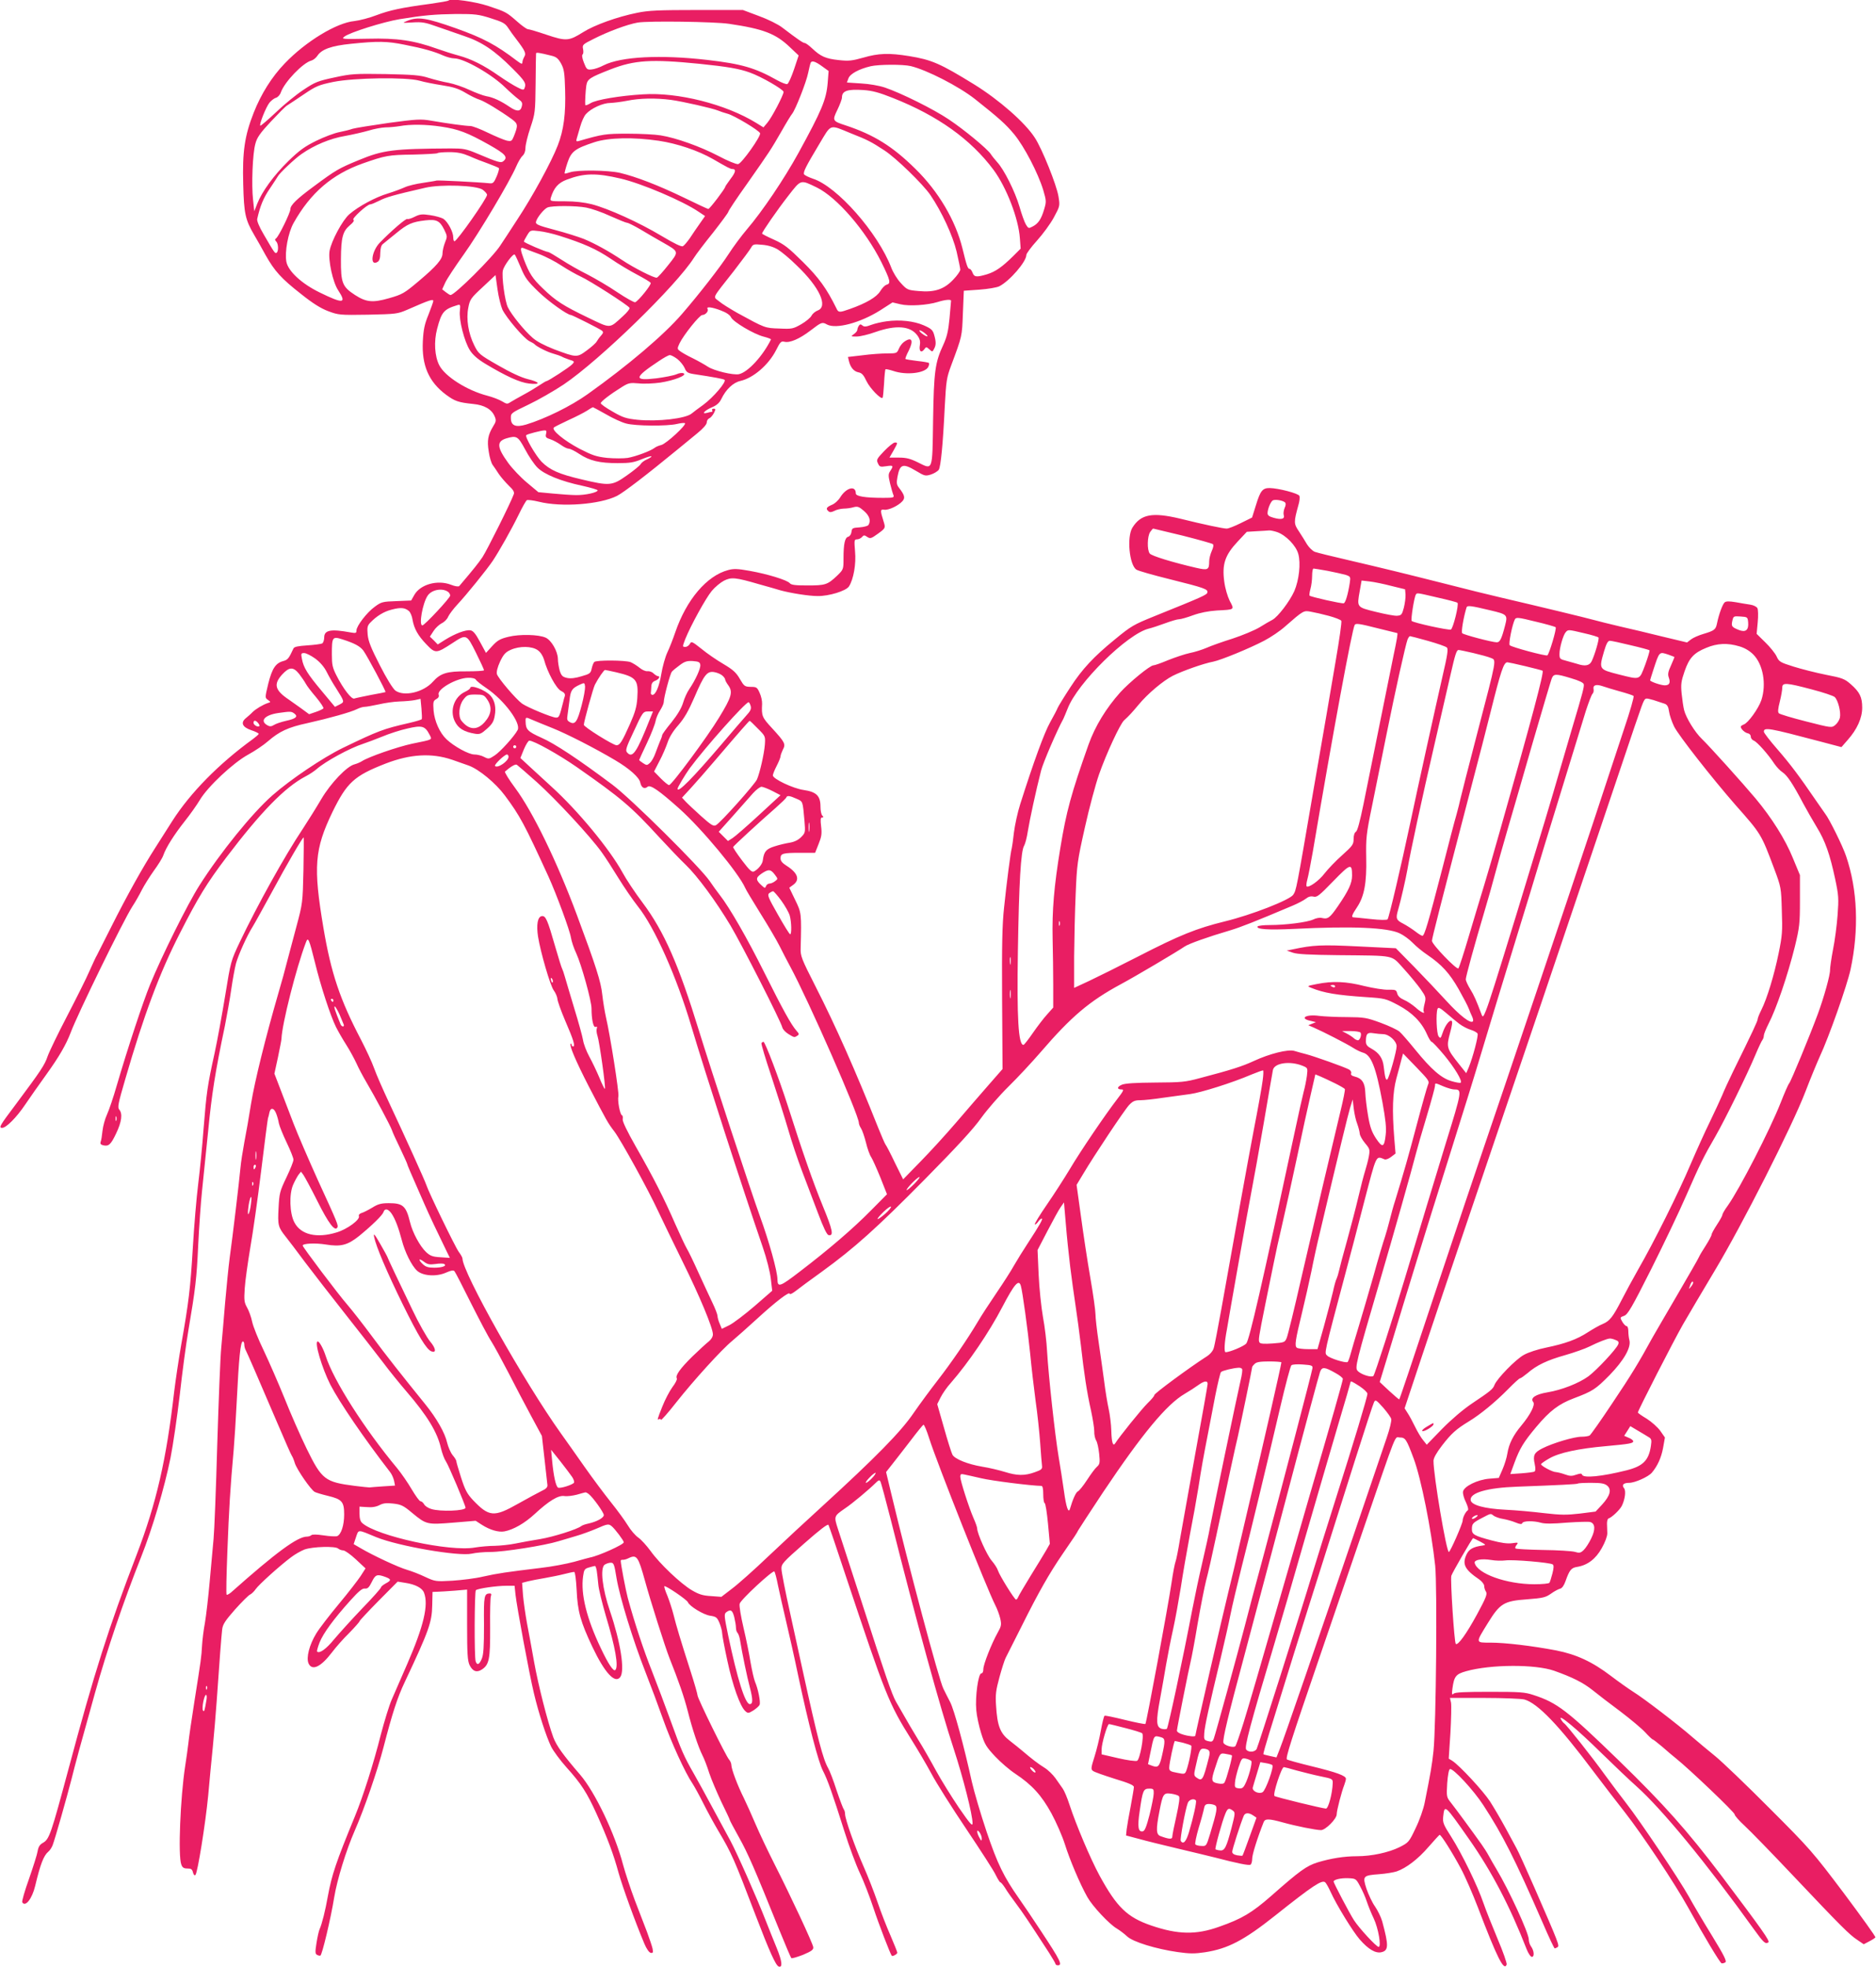<?xml version="1.0" standalone="no"?>
<!DOCTYPE svg PUBLIC "-//W3C//DTD SVG 20010904//EN"
 "http://www.w3.org/TR/2001/REC-SVG-20010904/DTD/svg10.dtd">
<svg version="1.0" xmlns="http://www.w3.org/2000/svg"
 width="1221pt" height="1280pt" viewBox="0 0 1221 1280"
 preserveAspectRatio="xMidYMid meet">
<g transform="translate(0,1280) scale(0.1,-0.1)"
fill="#e91e63" stroke="none">
<path d="M2920 12797 c-3 -4 -57 -13 -120 -22 -189 -25 -265 -42 -350 -74 -44
-17 -108 -34 -143 -38 -117 -11 -317 -133 -453 -275 -85 -88 -155 -200 -203
-322 -59 -150 -74 -253 -68 -466 5 -191 13 -229 72 -330 18 -30 51 -89 74
-131 58 -103 102 -152 230 -252 76 -61 129 -94 177 -112 67 -25 75 -26 259
-23 183 4 192 5 255 32 146 64 170 72 170 57 0 -5 -14 -45 -31 -88 -26 -63
-33 -97 -37 -174 -8 -157 39 -264 150 -347 58 -43 81 -51 178 -61 73 -7 121
-35 140 -82 10 -24 9 -33 -10 -63 -34 -56 -41 -93 -29 -165 5 -37 17 -75 25
-86 8 -11 26 -37 40 -59 14 -21 44 -55 65 -76 29 -27 38 -42 33 -56 -19 -54
-176 -368 -204 -410 -28 -41 -55 -75 -151 -188 -5 -5 -28 -2 -55 9 -87 33
-198 2 -237 -66 l-21 -37 -96 -4 c-89 -3 -98 -5 -140 -36 -52 -37 -120 -126
-120 -155 0 -17 -4 -19 -37 -13 -130 24 -173 16 -173 -33 0 -16 -6 -33 -12
-38 -7 -4 -51 -10 -97 -13 -61 -4 -86 -9 -91 -20 -30 -65 -37 -74 -66 -82 -50
-13 -73 -48 -98 -147 -22 -92 -22 -92 -2 -106 19 -14 19 -14 0 -20 -33 -11
-78 -38 -100 -59 -11 -12 -31 -29 -43 -39 -37 -30 -24 -59 34 -79 28 -9 49
-20 49 -24 -1 -4 -18 -19 -37 -33 -222 -161 -408 -350 -525 -533 -29 -46 -78
-123 -110 -173 -83 -129 -186 -314 -286 -513 -48 -95 -91 -181 -96 -190 -6 -9
-27 -55 -48 -102 -20 -47 -86 -178 -145 -292 -59 -113 -116 -231 -127 -262
-19 -57 -44 -94 -208 -314 -104 -138 -112 -152 -88 -152 26 0 93 67 149 150
28 42 91 131 139 198 82 114 128 193 158 272 45 121 342 728 401 820 20 30 48
80 63 110 15 29 50 85 77 123 28 38 56 83 62 101 17 50 71 135 139 221 35 44
79 106 98 138 52 88 218 243 315 296 44 24 102 63 129 87 74 64 131 91 257
118 143 32 285 72 322 91 16 8 38 15 50 15 12 0 54 8 92 16 39 9 99 18 135 19
36 1 81 5 101 9 l36 8 6 -63 c3 -35 4 -66 2 -69 -2 -4 -39 -15 -82 -25 -169
-39 -197 -49 -433 -163 -129 -63 -340 -205 -457 -308 -132 -116 -339 -372
-475 -586 -76 -119 -246 -461 -321 -645 -47 -115 -147 -418 -217 -657 -22 -77
-51 -162 -64 -190 -13 -28 -26 -76 -29 -106 -3 -30 -8 -62 -12 -71 -4 -11 0
-18 15 -22 37 -9 51 3 86 77 36 75 43 129 20 155 -12 14 -7 40 39 197 122 421
224 693 355 949 120 236 176 327 303 495 224 295 380 456 515 527 26 13 58 35
72 47 56 50 217 138 305 166 22 7 77 28 122 46 45 19 119 43 165 53 94 22 114
17 143 -39 18 -36 28 -31 -113 -60 -97 -21 -282 -85 -327 -114 -11 -7 -32 -16
-47 -20 -50 -12 -155 -122 -216 -225 -31 -53 -86 -141 -122 -196 -117 -175
-295 -496 -409 -735 -59 -125 -59 -126 -95 -347 -20 -122 -51 -293 -70 -380
-46 -209 -52 -252 -71 -488 -8 -110 -24 -272 -35 -360 -11 -88 -27 -275 -35
-415 -16 -265 -26 -352 -76 -634 -16 -92 -36 -227 -45 -300 -51 -445 -116
-728 -245 -1065 -181 -471 -275 -765 -444 -1397 -112 -417 -124 -453 -164
-476 -22 -12 -31 -26 -36 -55 -3 -21 -29 -102 -56 -180 -28 -78 -48 -147 -44
-153 20 -33 64 23 84 107 34 142 55 197 86 223 10 8 21 26 27 40 16 41 94 317
123 430 26 104 55 212 154 565 80 285 183 588 299 881 74 186 153 454 192 647
16 81 43 265 60 409 16 145 41 331 55 413 47 278 55 343 65 562 6 120 17 279
25 353 8 74 26 250 40 391 23 239 46 384 109 684 13 66 32 172 41 235 9 63 23
140 31 170 16 57 71 180 109 240 12 19 68 121 125 225 97 180 199 355 206 355
2 0 1 -96 -1 -214 -5 -212 -5 -214 -46 -367 -23 -85 -50 -188 -61 -229 -10
-41 -36 -136 -58 -210 -81 -280 -152 -565 -176 -713 -13 -83 -33 -197 -44
-252 -10 -55 -22 -129 -25 -165 -8 -88 -51 -449 -70 -585 -8 -60 -21 -193 -30
-295 -8 -102 -20 -232 -25 -290 -6 -58 -17 -341 -26 -630 -8 -289 -19 -565
-24 -615 -4 -49 -16 -173 -25 -275 -9 -102 -23 -223 -31 -270 -9 -47 -17 -114
-19 -149 -4 -75 -6 -88 -50 -366 -18 -115 -36 -237 -39 -270 -4 -33 -13 -100
-21 -150 -31 -202 -47 -583 -25 -639 7 -20 16 -26 40 -26 24 0 31 -5 36 -26 4
-15 10 -22 16 -16 14 14 65 331 83 517 8 94 22 235 30 315 8 80 19 213 25 295
18 262 31 429 36 471 4 33 19 56 84 130 44 49 88 93 98 97 9 4 26 20 36 35 20
29 155 151 231 208 25 19 64 41 87 50 54 19 202 23 219 6 7 -6 22 -12 34 -12
11 -1 48 -27 82 -59 l62 -58 -32 -50 c-18 -27 -81 -109 -142 -182 -60 -72
-127 -159 -147 -192 -45 -74 -66 -157 -50 -194 23 -51 80 -24 153 72 24 32 74
89 112 126 37 38 67 72 67 76 0 4 56 64 124 133 l124 125 50 -8 c66 -10 111
-34 122 -65 30 -79 -2 -216 -110 -464 -40 -91 -85 -195 -101 -232 -16 -37 -47
-138 -70 -225 -48 -191 -116 -404 -169 -533 -125 -304 -150 -380 -176 -519
-16 -92 -39 -184 -54 -216 -5 -11 -14 -51 -20 -89 -9 -56 -9 -71 2 -77 7 -5
17 -7 23 -6 11 4 67 237 90 379 19 116 78 307 134 435 62 141 148 392 187 542
57 220 90 323 139 426 157 333 176 388 178 497 l2 88 30 1 c17 0 67 4 113 7
l82 7 0 -228 c0 -189 3 -235 16 -263 20 -41 47 -51 80 -29 48 31 55 69 54 273
-1 103 1 195 5 205 5 11 2 17 -6 17 -38 -1 -41 -12 -39 -203 0 -144 -3 -194
-14 -221 -16 -39 -30 -46 -40 -19 -10 25 -8 455 1 464 11 11 134 29 200 29
l52 0 6 -57 c9 -82 90 -518 120 -643 31 -130 79 -278 112 -347 14 -28 59 -89
100 -135 95 -105 134 -166 196 -303 70 -155 111 -265 142 -380 25 -90 108
-320 169 -465 14 -33 30 -56 41 -59 15 -2 17 2 12 28 -4 17 -20 65 -36 108
-17 43 -52 136 -80 208 -27 72 -61 175 -76 230 -52 200 -182 472 -279 585
-111 129 -154 188 -175 244 -37 100 -98 340 -125 491 -15 83 -35 195 -46 250
-10 55 -22 137 -26 182 l-6 82 38 10 c22 5 71 15 109 21 39 7 95 18 126 26 30
8 60 14 66 14 6 0 12 -46 16 -117 6 -139 25 -207 103 -372 80 -168 147 -241
181 -195 31 42 2 226 -67 429 -50 147 -65 279 -35 302 11 7 28 13 40 13 20 0
23 -10 38 -102 21 -124 107 -404 188 -610 33 -84 85 -223 115 -308 52 -147
143 -347 191 -417 12 -18 44 -76 71 -130 27 -54 71 -134 97 -178 88 -148 103
-184 241 -545 93 -243 133 -331 152 -338 27 -9 23 33 -13 121 -21 50 -52 130
-71 177 -55 142 -187 440 -230 520 -22 41 -76 140 -119 220 -43 80 -96 177
-118 215 -66 115 -84 157 -151 343 -35 97 -91 245 -123 327 -53 133 -112 310
-157 475 -13 48 -46 221 -46 243 0 4 6 7 13 6 6 -1 24 3 39 11 52 25 62 10
105 -145 37 -135 131 -431 160 -505 59 -148 95 -251 119 -345 30 -119 69 -235
96 -289 11 -21 31 -73 44 -115 14 -42 50 -126 79 -188 30 -61 55 -114 55 -118
0 -3 27 -54 60 -113 57 -102 100 -200 262 -602 39 -96 74 -178 78 -183 3 -4
37 6 76 21 56 24 69 33 67 50 -3 25 -145 329 -253 542 -43 85 -99 203 -124
262 -25 59 -59 134 -75 167 -39 77 -81 188 -81 214 0 11 -7 27 -15 36 -19 20
-205 398 -205 417 0 8 -20 78 -45 156 -68 212 -93 296 -111 368 -9 36 -27 91
-40 124 -14 32 -23 61 -20 63 7 7 147 -88 153 -104 10 -26 102 -82 145 -88 39
-6 45 -10 61 -48 9 -23 17 -52 17 -65 0 -12 15 -93 34 -180 34 -160 83 -298
117 -328 17 -15 20 -15 53 5 18 12 37 28 40 37 7 17 -10 103 -30 149 -7 17
-20 74 -29 126 -8 52 -29 154 -46 226 -17 73 -29 143 -25 156 6 26 217 221
226 210 4 -5 15 -46 24 -93 10 -47 33 -150 52 -230 19 -80 55 -239 79 -355 68
-320 131 -562 161 -619 30 -58 61 -145 140 -395 30 -96 75 -217 100 -270 25
-52 64 -154 88 -226 36 -109 111 -303 120 -313 6 -6 36 11 36 20 0 5 -20 55
-44 111 -25 56 -63 154 -85 219 -22 64 -62 167 -90 230 -58 131 -121 310 -121
342 0 12 -4 26 -9 32 -4 5 -25 60 -46 122 -20 63 -45 128 -55 145 -33 57 -68
189 -165 632 -13 61 -50 227 -81 370 -32 143 -58 276 -58 295 -1 32 9 43 149
166 101 89 152 128 157 120 4 -7 54 -154 111 -327 262 -786 280 -833 430
-1072 37 -59 95 -157 128 -218 32 -61 135 -224 228 -362 93 -139 180 -273 192
-300 13 -26 26 -47 30 -47 4 0 18 -17 31 -37 12 -21 45 -67 72 -103 44 -59 77
-108 214 -319 23 -36 42 -69 42 -73 0 -4 7 -8 15 -8 32 0 17 31 -110 223 -51
78 -116 174 -143 212 -99 141 -140 225 -211 435 -38 113 -81 259 -96 325 -52
236 -115 468 -141 518 -15 29 -35 68 -44 87 -29 57 -229 807 -340 1272 l-33
138 44 56 c24 30 77 99 118 152 40 53 77 98 81 100 5 2 22 -39 38 -90 52 -163
376 -980 430 -1085 12 -23 26 -61 32 -86 9 -40 7 -50 -16 -91 -41 -73 -94
-208 -94 -238 0 -17 -5 -28 -13 -28 -20 0 -41 -153 -33 -239 3 -39 18 -107 32
-151 22 -71 33 -89 91 -151 36 -38 95 -89 132 -113 107 -71 170 -140 234 -257
31 -57 71 -148 88 -202 31 -99 97 -256 146 -343 33 -59 142 -176 192 -205 20
-12 50 -35 67 -51 38 -36 189 -82 330 -102 77 -11 111 -11 177 -1 149 23 253
77 458 240 244 194 303 233 324 215 6 -5 22 -33 35 -62 39 -86 146 -260 190
-310 56 -64 102 -91 140 -83 48 11 49 42 6 201 -8 28 -29 71 -47 97 -18 25
-42 77 -55 114 -27 84 -24 88 83 96 43 3 94 12 113 18 63 22 139 80 207 159
38 43 70 79 73 79 9 1 83 -116 138 -219 28 -52 77 -165 110 -251 127 -333 171
-420 188 -374 3 7 -23 83 -59 167 -35 84 -77 189 -92 233 -38 112 -141 323
-209 430 -52 81 -57 94 -53 133 9 81 9 80 169 -148 147 -210 264 -433 374
-715 11 -28 26 -50 34 -50 18 0 15 40 -6 69 -8 11 -14 31 -14 44 0 42 -130
324 -210 457 -17 28 -39 67 -50 87 -11 21 -33 55 -48 76 -53 75 -172 237 -200
272 -27 34 -28 38 -23 124 4 55 11 91 18 93 20 7 154 -137 218 -236 125 -192
204 -348 385 -763 40 -93 75 -168 79 -168 3 0 12 4 18 8 14 9 9 23 -150 387
-53 121 -105 236 -116 255 -10 19 -43 80 -73 135 -30 55 -75 132 -100 171 -44
68 -200 236 -246 265 l-23 14 11 167 c5 91 7 180 4 197 l-7 31 224 0 c123 0
240 -5 260 -10 87 -24 226 -169 455 -475 62 -82 152 -199 200 -260 114 -146
325 -463 413 -622 105 -190 205 -356 216 -360 6 -1 16 1 24 6 11 7 -6 42 -86
173 -55 89 -123 204 -151 255 -65 116 -316 490 -408 608 -39 50 -101 133 -139
185 -78 109 -249 325 -265 335 -5 3 -15 15 -21 27 -22 41 107 -66 261 -218 85
-83 190 -183 232 -220 165 -148 453 -497 763 -929 63 -87 74 -98 94 -86 13 8
-37 78 -308 438 -219 289 -371 460 -662 743 -339 329 -404 379 -558 429 -57
19 -88 21 -286 21 -163 0 -224 -3 -234 -12 -11 -11 -13 -5 -8 33 11 80 22 94
89 113 161 45 450 46 573 3 118 -42 187 -76 250 -126 33 -27 114 -89 180 -138
66 -50 139 -111 163 -137 23 -25 45 -46 49 -46 3 0 30 -21 61 -47 30 -27 71
-61 92 -78 86 -69 380 -349 380 -363 0 -8 29 -41 65 -74 36 -33 176 -177 312
-321 317 -335 371 -389 422 -422 l41 -28 36 19 c20 10 38 22 40 26 3 4 -90
133 -205 287 -202 268 -220 289 -483 552 -150 151 -309 303 -353 339 -44 35
-111 92 -150 125 -94 82 -317 253 -385 295 -30 19 -95 65 -145 103 -122 93
-225 140 -355 166 -157 30 -334 51 -428 51 -101 0 -100 -5 -18 128 79 128 104
143 256 154 103 8 119 12 155 37 22 16 49 30 59 32 12 3 25 20 35 49 26 73 37
87 76 93 68 11 121 52 160 122 22 39 36 77 36 97 -1 18 -1 46 -2 63 0 16 4 31
10 33 22 7 72 55 86 81 21 42 29 99 15 116 -17 21 -4 35 33 35 38 0 125 39
148 66 37 44 61 97 73 161 l12 68 -30 43 c-17 24 -57 59 -88 79 -32 19 -58 37
-58 41 0 12 233 467 293 572 33 58 127 216 208 352 178 297 504 940 590 1165
32 84 74 185 92 225 60 128 178 463 201 568 56 261 46 519 -29 739 -22 66
-110 243 -135 274 -5 7 -33 47 -62 89 -108 158 -165 234 -250 332 -49 56 -88
107 -88 114 0 31 32 25 365 -63 l140 -37 41 47 c61 69 94 142 94 210 0 68 -16
101 -74 152 -40 35 -54 41 -163 62 -65 13 -159 37 -210 53 -86 27 -94 31 -110
66 -9 20 -43 62 -74 92 l-56 55 7 75 c4 41 3 83 -2 92 -4 9 -25 20 -46 23 -20
3 -63 10 -95 16 -43 7 -62 7 -72 -1 -14 -12 -38 -78 -50 -137 -8 -40 -17 -47
-87 -68 -31 -9 -68 -25 -82 -36 l-26 -20 -163 39 c-89 22 -214 52 -277 66 -63
15 -137 33 -165 41 -50 14 -348 86 -605 146 -74 17 -236 57 -360 89 -281 71
-396 99 -635 155 -104 24 -202 48 -218 54 -15 6 -37 28 -50 48 -12 21 -36 59
-53 85 -34 50 -34 60 -4 169 8 25 11 53 7 62 -6 16 -136 50 -194 51 -46 0 -60
-18 -88 -109 l-26 -83 -73 -36 c-40 -20 -81 -36 -92 -36 -22 0 -147 26 -304
65 -181 43 -255 29 -310 -59 -37 -61 -20 -242 26 -273 12 -8 111 -36 220 -63
224 -56 247 -64 242 -86 -3 -15 -32 -28 -347 -155 -133 -54 -148 -62 -256
-151 -136 -111 -212 -192 -289 -311 -42 -64 -79 -125 -83 -135 -3 -9 -25 -51
-48 -92 -38 -67 -108 -259 -195 -533 -17 -53 -35 -137 -41 -185 -5 -48 -12
-94 -14 -102 -7 -21 -33 -221 -50 -385 -12 -109 -15 -242 -13 -596 l3 -456
-91 -104 c-50 -57 -145 -167 -211 -244 -66 -77 -171 -192 -233 -255 l-112
-115 -53 107 c-28 59 -56 113 -62 120 -5 7 -26 56 -47 108 -148 372 -277 663
-408 920 -92 181 -99 199 -97 250 6 228 5 230 -36 314 l-38 79 26 19 c45 33
29 78 -44 124 -27 17 -39 31 -39 48 0 32 15 36 128 36 l97 0 23 58 c19 47 22
67 16 115 -5 44 -4 57 7 57 10 0 10 3 1 12 -7 7 -12 33 -12 59 0 70 -27 96
-110 108 -69 10 -200 72 -200 95 0 7 11 35 25 62 14 27 25 55 25 62 0 7 7 26
15 43 20 37 14 48 -71 141 -65 70 -68 79 -64 157 1 19 -6 51 -16 72 -16 36
-20 39 -58 39 -39 1 -43 4 -71 52 -24 42 -45 60 -107 97 -43 25 -107 69 -142
98 -62 49 -66 51 -76 33 -6 -11 -19 -20 -30 -20 -19 0 -19 1 0 51 35 87 133
266 173 314 21 25 56 54 79 66 48 24 74 22 228 -23 58 -16 121 -34 140 -40 66
-18 185 -37 241 -37 74 -1 184 33 204 62 30 46 48 147 40 229 -6 73 -5 78 13
78 11 0 25 7 32 15 11 13 16 14 34 1 20 -13 26 -11 69 20 51 37 51 38 38 80
-23 72 -22 81 3 77 27 -5 92 25 119 55 20 22 15 40 -23 89 -14 18 -16 31 -9
69 16 85 35 91 122 39 55 -33 60 -34 96 -23 21 7 44 21 51 31 13 22 27 162 39
412 9 166 12 187 41 265 73 196 71 188 77 341 l6 147 101 7 c56 4 114 14 130
22 68 35 176 160 176 204 0 9 31 51 69 93 38 42 88 110 110 151 40 74 40 75
30 137 -12 74 -107 311 -154 382 -64 99 -232 246 -395 347 -221 136 -276 160
-423 184 -130 21 -199 19 -298 -10 -75 -21 -95 -23 -160 -16 -85 9 -118 24
-172 75 -21 20 -43 36 -49 36 -11 0 -46 24 -147 101 -27 21 -94 54 -152 75
l-104 39 -300 0 c-247 0 -315 -3 -387 -18 -130 -26 -280 -80 -354 -127 -91
-57 -109 -59 -237 -16 -59 20 -113 36 -121 36 -7 0 -39 22 -70 50 -70 61 -71
62 -187 101 -88 29 -245 51 -259 36z m275 -116 c77 -24 93 -33 112 -62 12 -19
36 -52 54 -75 57 -75 65 -92 51 -114 -6 -11 -12 -27 -12 -36 0 -13 -7 -11 -35
10 -136 104 -221 149 -398 212 -192 68 -247 77 -317 48 -34 -14 -34 -14 36
-10 60 4 83 0 155 -26 46 -16 127 -44 179 -62 117 -39 199 -95 314 -210 84
-84 92 -98 80 -130 -5 -13 -11 -13 -47 6 -23 11 -77 45 -119 74 -100 70 -180
110 -265 133 -37 10 -100 30 -139 44 -151 54 -259 70 -450 65 -168 -3 -174 -3
-152 14 35 27 251 95 358 113 159 26 229 32 370 34 122 0 144 -2 225 -28z
m1550 -36 c224 -33 304 -64 396 -152 l57 -54 -30 -90 c-17 -50 -36 -93 -44
-96 -7 -3 -37 9 -66 25 -142 80 -230 106 -455 132 -304 35 -561 22 -674 -35
-26 -14 -62 -26 -79 -27 -29 -3 -33 1 -50 45 -11 28 -14 49 -8 53 5 3 6 19 3
34 -6 28 -3 31 67 66 94 48 220 95 288 107 68 12 501 6 595 -8z m-2112 -136
c123 -24 196 -45 251 -70 23 -10 55 -19 73 -19 63 0 245 -104 332 -190 31 -30
70 -64 85 -75 24 -17 28 -25 22 -48 -8 -34 -32 -35 -80 -2 -56 38 -107 62
-151 69 -21 4 -71 23 -110 41 -38 18 -99 39 -135 46 -36 6 -94 21 -130 32 -55
18 -99 21 -280 25 -200 3 -223 2 -333 -22 -108 -23 -126 -30 -201 -80 -46 -30
-127 -96 -180 -147 -53 -50 -99 -89 -102 -87 -8 8 37 121 60 150 12 14 31 29
43 32 11 3 26 19 31 35 24 68 144 193 199 207 12 3 29 17 38 30 28 43 90 66
220 79 175 18 235 17 348 -6z m954 -71 c34 -8 46 -18 65 -52 19 -35 23 -60 26
-168 5 -159 -9 -265 -48 -365 -41 -106 -164 -332 -264 -483 -45 -69 -94 -145
-110 -168 -48 -75 -297 -323 -324 -322 -4 0 -18 9 -31 19 l-23 18 20 44 c11
24 66 107 121 184 100 140 299 474 341 572 12 28 30 59 41 69 12 11 19 30 19
52 0 19 14 78 32 131 31 93 32 101 34 286 1 105 2 193 3 198 1 7 22 4 98 -15z
m963 -53 c185 -19 261 -32 330 -57 74 -26 219 -110 220 -126 0 -20 -76 -166
-105 -200 l-26 -31 -47 29 c-198 122 -511 201 -738 186 -150 -9 -306 -35 -341
-58 -18 -11 -33 -16 -34 -11 -2 19 2 91 7 126 7 43 21 52 159 106 155 60 264
67 575 36z m800 -16 l43 -31 -6 -77 c-9 -110 -39 -180 -190 -456 -94 -171
-235 -380 -336 -498 -34 -40 -88 -112 -120 -162 -52 -81 -192 -261 -302 -388
-117 -136 -350 -334 -614 -522 -109 -78 -278 -161 -401 -198 -68 -20 -99 -7
-99 42 -1 32 2 34 115 88 63 30 166 89 229 131 234 158 733 643 848 825 13 21
69 95 124 163 54 69 99 130 99 135 0 6 55 89 123 184 150 214 152 217 223 340
31 55 63 107 70 115 21 26 92 205 104 266 7 33 14 62 17 67 8 14 30 7 73 -24z
m577 1 c105 -25 312 -131 419 -215 155 -123 200 -163 254 -228 67 -81 156
-253 190 -364 20 -69 21 -75 6 -125 -19 -64 -38 -93 -75 -112 -26 -14 -28 -13
-44 13 -9 15 -28 68 -42 117 -28 96 -100 241 -145 289 -15 17 -34 40 -42 53
-23 34 -171 157 -273 225 -96 65 -309 171 -415 207 -39 13 -102 24 -157 27
l-91 6 10 27 c10 29 68 61 145 79 52 12 209 13 260 1z m-3197 -95 c30 -9 97
-22 148 -30 72 -11 106 -22 150 -48 31 -19 74 -40 94 -46 35 -12 131 -70 210
-127 40 -30 41 -39 12 -112 -13 -31 -16 -33 -46 -27 -17 4 -72 27 -122 51 -49
24 -101 44 -115 44 -30 0 -154 17 -257 35 -65 11 -91 10 -275 -15 -112 -16
-217 -33 -234 -38 -16 -6 -56 -16 -87 -22 -31 -6 -98 -31 -149 -56 -75 -37
-109 -61 -182 -132 -95 -93 -172 -199 -203 -278 l-19 -49 -8 75 c-11 97 -3
301 15 364 10 40 30 69 101 145 49 52 96 100 106 105 10 6 58 38 107 71 81 55
98 62 194 82 135 27 471 32 560 8z m3080 -112 c294 -116 509 -270 657 -469 84
-114 162 -316 171 -445 l5 -67 -49 -49 c-72 -71 -115 -101 -170 -118 -68 -20
-83 -19 -94 10 -5 14 -14 25 -19 25 -12 0 -19 19 -47 134 -45 182 -156 370
-306 517 -149 147 -270 222 -454 283 -86 28 -88 31 -54 101 16 33 30 70 30 81
0 43 36 55 140 48 58 -4 102 -16 190 -51z m-1443 -13 c80 -11 272 -55 308 -70
11 -5 38 -14 60 -20 43 -11 206 -109 212 -127 7 -19 -120 -198 -143 -201 -12
-2 -70 22 -128 53 -119 62 -276 118 -376 134 -36 6 -131 11 -213 11 -145 0
-162 -2 -321 -48 -14 -4 -17 -1 -13 14 3 10 13 46 23 79 9 33 26 71 38 83 33
37 110 72 158 72 24 1 72 7 108 14 82 17 186 19 287 6z m-1496 -174 c114 -17
171 -39 312 -118 108 -61 125 -81 93 -107 -15 -13 -34 -8 -171 50 -71 30 -90
33 -170 33 -375 -2 -441 -10 -600 -76 -129 -53 -150 -65 -290 -169 -113 -83
-155 -124 -155 -150 0 -23 -77 -181 -94 -191 -8 -5 -7 -11 2 -20 14 -14 16
-64 2 -73 -10 -6 -12 -4 -84 120 -29 49 -45 88 -42 100 19 85 41 138 83 199
26 39 49 74 51 78 9 19 112 117 155 146 83 58 187 101 282 117 50 9 119 25
154 35 35 11 84 20 110 21 25 0 66 4 91 8 72 13 170 12 271 -3z m2668 -44
c109 -43 130 -54 216 -110 76 -49 252 -220 301 -292 74 -109 145 -263 170
-367 13 -56 24 -110 24 -118 0 -9 -20 -38 -45 -64 -60 -64 -123 -85 -227 -75
-70 6 -75 8 -115 52 -23 24 -51 70 -62 100 -87 227 -353 529 -510 579 -29 10
-55 23 -58 29 -6 15 12 51 99 196 81 135 63 129 207 70z m-1252 -48 c121 -18
257 -64 353 -119 97 -56 114 -65 127 -65 25 0 22 -20 -12 -64 -19 -26 -35 -49
-35 -52 0 -11 -101 -144 -110 -144 -4 0 -77 34 -161 75 -166 80 -309 135 -414
160 -78 18 -277 20 -324 4 -18 -6 -34 -10 -36 -8 -2 2 6 33 18 69 25 75 49 93
177 135 93 30 253 33 417 9z m-1232 -100 c33 -15 89 -37 124 -49 35 -13 66
-26 68 -29 3 -3 -3 -27 -14 -53 -17 -40 -24 -48 -44 -46 -79 8 -343 21 -348
18 -4 -2 -43 -8 -88 -15 -44 -6 -98 -19 -119 -29 -22 -10 -70 -28 -109 -40
-81 -24 -192 -84 -251 -135 -45 -39 -117 -173 -129 -239 -10 -60 21 -204 56
-256 57 -87 34 -90 -121 -14 -117 57 -204 138 -216 199 -12 64 11 189 47 253
110 196 250 316 449 387 148 52 170 56 327 58 84 2 156 6 160 9 3 4 38 7 77 7
54 0 86 -7 131 -26z m984 -146 c138 -32 405 -146 508 -216 l42 -28 -35 -50
c-19 -27 -48 -69 -64 -94 -17 -24 -37 -48 -45 -52 -9 -6 -56 17 -140 67 -145
87 -346 178 -454 206 -49 12 -108 19 -173 19 -98 0 -99 0 -93 23 20 65 48 97
104 118 113 43 192 44 350 7z m1277 -58 c131 -64 317 -279 420 -485 59 -120
64 -140 34 -148 -11 -3 -29 -22 -41 -42 -23 -38 -90 -78 -198 -116 -68 -24
-74 -24 -87 4 -64 130 -114 199 -218 302 -95 94 -122 115 -188 145 -43 19 -78
37 -78 40 0 11 99 154 170 245 85 109 78 107 186 55z m-2174 -15 c15 -11 28
-26 28 -33 0 -23 -195 -301 -212 -302 -5 0 -8 11 -8 25 0 36 -35 101 -64 121
-14 8 -52 19 -87 24 -53 8 -67 6 -101 -11 -21 -11 -43 -17 -47 -14 -9 5 -105
-78 -178 -153 -55 -56 -68 -159 -15 -126 12 8 17 25 17 58 1 30 6 50 17 58 9
7 47 38 85 69 75 62 105 75 192 85 72 8 93 -2 122 -60 21 -43 21 -46 5 -85 -9
-23 -16 -55 -16 -71 0 -36 -39 -82 -153 -178 -96 -81 -108 -88 -196 -113 -105
-30 -147 -26 -220 21 -83 54 -93 78 -92 234 1 142 12 181 58 220 22 18 31 31
23 36 -12 7 89 100 110 100 7 0 33 11 59 24 42 22 93 37 298 84 103 24 336 16
375 -13z m674 -116 c32 -6 103 -30 156 -55 54 -24 103 -44 110 -44 7 0 47 -20
88 -44 41 -25 107 -63 146 -85 105 -60 104 -57 34 -145 -34 -43 -67 -80 -75
-83 -14 -5 -151 64 -228 116 -89 59 -175 106 -247 136 -36 14 -121 41 -190 59
-106 28 -124 36 -122 51 5 27 53 86 76 95 30 12 183 12 252 -1z m-176 -183
c161 -51 241 -87 332 -148 52 -36 132 -83 176 -106 45 -24 84 -47 87 -53 7
-10 -79 -117 -101 -126 -7 -2 -59 27 -116 65 -57 39 -145 90 -195 116 -51 25
-126 68 -169 96 -42 27 -81 50 -86 50 -16 0 -158 61 -158 68 0 4 9 22 21 41
20 33 21 34 77 27 31 -3 91 -17 132 -30z m1423 -90 c23 -14 79 -60 123 -104
149 -142 206 -268 135 -293 -15 -6 -33 -21 -39 -33 -6 -13 -36 -38 -67 -56
-53 -30 -60 -32 -143 -28 -94 3 -91 2 -274 102 -47 27 -101 60 -119 76 -39 32
-50 9 97 196 55 71 106 140 113 153 12 22 18 23 72 18 38 -3 74 -14 102 -31z
m-1558 -28 c44 -16 111 -51 150 -77 38 -25 95 -57 125 -71 56 -25 305 -184
317 -203 4 -6 -16 -31 -43 -55 -90 -82 -75 -82 -227 -9 -160 77 -211 109 -295
191 -66 63 -87 96 -122 187 -25 67 -26 83 -2 74 9 -4 53 -21 97 -37z m-115
-90 c27 -66 43 -87 114 -156 66 -64 189 -152 212 -152 8 0 189 -91 202 -102
10 -9 9 -15 -6 -32 -11 -12 -23 -29 -28 -38 -5 -10 -34 -36 -64 -58 -65 -48
-67 -48 -214 7 -63 25 -114 51 -141 76 -51 44 -135 147 -159 196 -20 38 -42
204 -33 241 8 34 68 113 77 103 5 -4 22 -43 40 -85z m-120 -273 c27 -55 139
-186 175 -205 17 -8 32 -17 35 -21 14 -15 80 -49 120 -60 25 -7 50 -16 55 -19
6 -4 27 -13 48 -20 37 -11 38 -13 21 -31 -16 -18 -156 -109 -167 -109 -3 0
-25 -13 -49 -29 -24 -16 -69 -43 -101 -60 -33 -18 -70 -39 -83 -47 -22 -15
-26 -14 -56 4 -18 11 -62 28 -97 37 -131 34 -275 125 -312 198 -30 58 -36 154
-14 237 29 110 43 127 131 154 20 6 21 4 17 -37 -7 -58 29 -199 65 -256 19
-30 49 -57 100 -88 135 -81 224 -122 285 -129 79 -9 74 9 -9 29 -43 11 -110
42 -193 90 -121 69 -127 75 -154 129 -39 78 -54 172 -39 246 10 53 16 62 94
134 l83 78 13 -93 c7 -50 22 -110 32 -132z m2920 58 c0 -5 -5 -56 -10 -115 -8
-83 -17 -120 -40 -171 -54 -115 -62 -173 -67 -494 -5 -336 0 -321 -101 -271
-47 23 -74 30 -121 30 l-62 0 26 45 c30 54 29 53 9 53 -9 0 -40 -25 -69 -55
-49 -51 -52 -58 -41 -80 10 -23 15 -25 54 -19 46 7 49 4 27 -30 -14 -21 -14
-31 -2 -82 8 -33 18 -67 22 -76 6 -16 0 -18 -66 -18 -119 0 -179 10 -179 29 0
54 -62 38 -101 -25 -12 -20 -37 -43 -56 -50 -35 -15 -40 -25 -20 -42 8 -7 19
-6 37 3 14 8 41 14 60 15 19 0 49 4 65 9 26 7 36 4 68 -24 36 -31 47 -64 29
-92 -4 -6 -30 -13 -57 -15 -46 -3 -50 -5 -53 -29 -2 -16 -11 -29 -21 -32 -22
-5 -31 -46 -31 -141 0 -71 0 -72 -42 -113 -62 -58 -75 -63 -191 -63 -81 0
-107 3 -117 15 -17 20 -143 59 -261 80 -78 14 -104 15 -140 5 -139 -37 -271
-192 -344 -405 -15 -44 -38 -103 -52 -132 -13 -28 -31 -91 -39 -140 -14 -83
-38 -138 -59 -135 -6 1 -10 7 -9 12 1 6 2 24 3 40 1 23 8 33 26 40 24 9 35 30
16 30 -5 0 -17 8 -27 17 -9 10 -27 16 -39 15 -13 -2 -35 8 -52 22 -17 14 -43
30 -59 37 -36 13 -223 14 -236 1 -6 -6 -13 -25 -17 -43 -6 -30 -12 -35 -66
-50 -39 -12 -70 -16 -94 -11 -30 7 -37 14 -48 47 -6 22 -12 57 -12 78 -1 48
-42 120 -79 137 -45 21 -169 24 -242 6 -54 -13 -72 -23 -106 -60 l-41 -45 -39
72 c-29 54 -45 73 -63 75 -30 5 -100 -22 -163 -61 l-49 -31 -25 26 -26 25 24
37 c12 19 37 42 53 50 17 8 36 27 42 43 7 15 34 51 59 78 60 64 191 226 231
285 43 65 120 201 169 301 23 48 47 90 53 94 7 3 41 -1 78 -10 147 -37 398
-18 509 38 43 22 192 136 394 302 36 29 93 76 128 105 38 31 62 58 62 71 0 11
7 22 15 26 9 3 22 18 31 34 13 26 13 29 -1 29 -9 0 -13 -4 -10 -10 3 -5 3 -10
-2 -10 -4 0 -19 -3 -32 -7 -39 -10 -15 16 34 37 31 13 48 29 60 54 30 62 76
106 124 117 84 19 183 104 232 200 27 54 33 60 54 55 35 -9 98 18 170 73 72
55 76 57 108 39 59 -31 216 11 345 92 l81 52 51 -12 c57 -14 176 -6 244 15 47
15 86 18 86 8z m-1497 -64 c35 -13 58 -29 65 -44 14 -30 149 -110 213 -126 27
-7 48 -15 47 -18 -53 -108 -150 -213 -208 -226 -37 -8 -162 22 -202 48 -18 12
-62 37 -98 55 -36 17 -74 39 -84 47 -19 14 -19 16 -3 51 27 55 130 184 148
184 21 0 43 26 34 40 -10 16 29 12 88 -11z m-285 -315 c19 -15 40 -41 48 -59
11 -27 20 -33 56 -39 139 -21 197 -32 204 -38 13 -13 -73 -114 -138 -162 -35
-25 -69 -51 -76 -57 -39 -33 -220 -54 -352 -41 -74 8 -95 14 -162 53 -43 24
-78 49 -78 55 0 11 64 60 140 107 41 25 51 27 107 22 34 -4 97 -1 140 5 90 14
175 47 153 60 -8 5 -28 3 -48 -6 -19 -8 -77 -19 -129 -26 -151 -18 -148 4 15
112 31 21 63 39 71 39 8 1 30 -11 49 -25z m-464 -360 c44 -26 103 -53 131 -60
61 -17 269 -18 331 -3 25 6 48 8 52 5 11 -12 -122 -134 -154 -142 -16 -4 -36
-12 -44 -19 -26 -20 -123 -56 -175 -65 -27 -4 -87 -4 -132 0 -72 8 -96 16
-182 60 -100 53 -184 122 -166 138 6 5 48 26 95 48 47 21 101 49 120 61 19 13
37 23 39 23 2 0 40 -21 85 -46z m-390 -128 c-5 -20 -1 -26 29 -35 18 -6 49
-23 67 -36 19 -14 42 -25 51 -25 10 0 41 -15 69 -34 68 -45 133 -60 250 -60
80 0 105 4 158 26 34 14 62 22 62 18 0 -4 -14 -13 -30 -20 -17 -7 -35 -21 -40
-30 -5 -10 -46 -43 -90 -74 -96 -68 -113 -69 -294 -26 -149 35 -207 61 -261
115 -38 39 -110 163 -100 173 6 7 96 30 118 31 13 1 16 -4 11 -23z m-136 -101
c23 -44 59 -97 79 -117 44 -45 153 -90 296 -120 53 -12 97 -25 97 -29 0 -14
-82 -32 -140 -31 -30 0 -98 5 -151 10 l-95 9 -74 62 c-41 34 -95 91 -122 128
-74 102 -77 140 -13 160 68 20 76 15 123 -72z m4946 -345 c6 -6 5 -19 -3 -36
-6 -14 -9 -35 -6 -45 9 -26 -14 -33 -64 -19 -30 8 -41 16 -41 30 0 26 19 73
33 83 14 9 67 1 81 -13z m-666 -216 c103 -26 191 -51 196 -55 6 -6 3 -22 -7
-44 -9 -20 -17 -50 -17 -68 0 -56 -8 -60 -86 -42 -147 34 -290 77 -301 93 -18
23 -16 113 3 140 8 12 17 22 20 22 2 0 89 -21 192 -46z m615 23 c56 -20 122
-87 137 -142 17 -61 5 -170 -26 -242 -30 -67 -107 -168 -143 -187 -14 -7 -52
-29 -84 -49 -32 -19 -111 -52 -175 -73 -64 -20 -140 -47 -169 -60 -28 -12 -78
-28 -110 -34 -32 -7 -95 -28 -140 -46 -45 -19 -88 -34 -96 -34 -22 0 -156
-110 -216 -176 -92 -103 -163 -219 -206 -339 -114 -322 -145 -437 -184 -675
-41 -249 -54 -405 -50 -590 2 -85 4 -221 4 -301 l0 -146 -40 -45 c-22 -24 -64
-79 -93 -121 -29 -42 -56 -77 -61 -77 -33 0 -43 175 -36 610 7 443 19 654 41
687 7 12 18 55 24 95 11 69 52 261 86 393 12 49 104 263 145 337 5 10 17 40
28 67 63 165 388 486 528 520 21 5 69 21 107 35 38 14 78 26 90 26 12 0 53 12
91 26 47 17 99 27 155 31 118 6 115 4 84 62 -15 31 -30 81 -36 127 -15 112 5
171 86 258 l61 65 65 4 c36 2 72 4 80 5 8 1 32 -4 53 -11z m328 -252 c46 -9
99 -21 117 -26 32 -11 33 -12 27 -53 -12 -76 -28 -128 -39 -132 -12 -4 -214
41 -223 50 -2 2 0 21 6 43 6 21 11 59 11 86 0 26 4 47 9 47 5 0 46 -7 92 -15z
m414 -98 l90 -22 3 -35 c1 -19 -4 -57 -11 -85 -12 -45 -16 -50 -43 -52 -16 -2
-78 10 -139 25 -126 31 -124 29 -105 136 l12 68 52 -6 c28 -3 92 -16 141 -29z
m-6137 -40 c6 -5 12 -15 12 -23 0 -15 -167 -194 -181 -194 -24 0 1 143 34 193
26 40 98 53 135 24z m6440 -36 c67 -15 125 -30 128 -34 11 -10 -29 -169 -43
-174 -15 -6 -243 44 -255 56 -7 6 16 154 27 171 8 13 2 14 143 -19z m342 -83
c110 -26 114 -29 96 -98 -23 -89 -34 -110 -54 -110 -30 0 -215 49 -225 59 -8
8 8 102 28 168 5 14 26 12 155 -19z m-7038 -5 c9 -8 20 -34 23 -56 10 -58 36
-104 89 -159 60 -63 65 -62 171 7 91 60 92 59 153 -63 29 -59 53 -110 52 -114
0 -4 -51 -7 -113 -7 -127 1 -170 -12 -219 -67 -62 -70 -189 -99 -245 -58 -16
13 -57 78 -101 165 -57 111 -75 156 -79 199 -4 46 -2 58 16 77 42 44 89 73
141 86 58 15 85 13 112 -10z m5987 -31 c40 -11 77 -25 81 -32 4 -6 -13 -125
-37 -263 -23 -139 -88 -515 -144 -837 -113 -660 -112 -652 -132 -683 -23 -34
-271 -131 -444 -173 -186 -46 -292 -88 -568 -230 -121 -62 -264 -133 -317
-158 l-97 -45 0 202 c1 111 5 294 10 407 8 194 11 217 60 435 28 127 70 282
92 345 48 137 137 328 163 352 33 30 53 52 93 100 60 73 160 157 224 190 66
33 203 81 263 92 50 10 236 86 333 137 42 22 103 63 135 92 120 105 121 105
168 96 24 -4 76 -16 117 -27z m1476 -74 c8 -8 -42 -175 -54 -183 -11 -6 -231
53 -245 66 -9 8 17 137 34 169 8 14 24 12 133 -15 69 -16 128 -33 132 -37z
m1253 31 c4 -49 -16 -66 -60 -49 -47 19 -51 24 -43 60 7 30 8 31 53 28 46 -3
47 -4 50 -39z m-2406 -39 c65 -16 121 -30 122 -30 5 0 -2 -42 -25 -150 -31
-155 -158 -782 -195 -965 -23 -112 -39 -172 -49 -178 -9 -5 -15 -23 -15 -47 0
-35 -6 -44 -75 -106 -42 -37 -93 -91 -114 -118 -36 -48 -104 -96 -117 -84 -3
4 -1 23 5 45 6 21 22 103 36 183 131 775 255 1443 272 1473 7 12 29 9 155 -23z
m1339 -31 c49 -11 91 -24 93 -28 6 -9 -24 -111 -44 -153 -14 -30 -43 -36 -96
-18 -16 5 -48 14 -71 20 -40 10 -43 13 -43 44 0 39 23 121 40 141 16 19 16 19
121 -6z m-1016 -50 c60 -17 115 -36 122 -43 10 -9 4 -49 -28 -186 -45 -197
-166 -745 -209 -950 -62 -291 -140 -624 -149 -633 -5 -5 -48 -5 -110 2 -56 6
-106 11 -111 11 -17 0 -11 16 23 67 46 69 63 157 59 323 -2 124 0 151 37 330
22 107 64 319 95 470 58 288 123 579 137 618 5 12 12 22 16 22 4 0 57 -14 118
-31z m-7066 10 c78 -25 114 -44 136 -73 26 -36 149 -266 144 -270 -2 -1 -46
-10 -97 -19 -50 -10 -98 -20 -106 -23 -18 -7 -73 65 -116 150 -26 51 -30 70
-30 137 0 114 3 119 69 98z m8384 -38 c65 -15 120 -30 123 -33 2 -3 -10 -45
-28 -94 -39 -102 -29 -99 -173 -63 -129 33 -129 33 -95 150 15 51 25 69 38 69
9 0 70 -13 135 -29z m707 -7 c35 -10 67 -29 91 -53 64 -64 87 -193 53 -297
-19 -56 -87 -150 -115 -159 -10 -4 -19 -10 -19 -14 0 -15 26 -39 45 -43 12 -2
20 -11 20 -22 0 -10 9 -22 20 -26 21 -8 93 -88 134 -151 14 -20 37 -45 53 -55
30 -20 66 -73 135 -204 22 -41 61 -109 87 -152 56 -91 86 -178 120 -337 23
-108 24 -128 16 -237 -5 -66 -18 -167 -30 -225 -11 -58 -19 -116 -19 -130 2
-30 -39 -178 -80 -289 -53 -143 -173 -434 -186 -450 -7 -8 -31 -64 -55 -125
-72 -182 -266 -559 -344 -670 -20 -27 -36 -55 -36 -61 0 -7 -16 -35 -35 -64
-19 -29 -35 -58 -35 -64 0 -7 -17 -39 -38 -72 -21 -32 -41 -66 -44 -74 -3 -9
-68 -121 -143 -250 -76 -129 -147 -253 -160 -275 -88 -161 -139 -245 -260
-425 -75 -113 -142 -208 -149 -212 -6 -4 -30 -8 -53 -8 -48 0 -186 -41 -255
-76 -53 -27 -62 -45 -49 -103 6 -28 5 -43 -2 -48 -6 -3 -43 -8 -84 -11 l-73
-5 27 74 c34 92 59 134 142 233 88 105 146 149 244 186 124 47 141 58 233 151
94 97 141 180 129 227 -4 15 -7 42 -7 60 0 18 -5 32 -11 32 -7 0 -19 13 -28
28 -16 28 -16 29 12 39 24 9 50 54 176 304 81 162 184 377 228 479 90 206 114
254 190 385 62 108 208 405 260 530 21 50 42 94 47 99 4 6 8 17 8 27 0 9 14
43 30 75 51 98 125 316 172 504 30 125 33 147 33 300 l0 165 -46 111 c-49 121
-137 261 -243 388 -84 100 -299 339 -349 387 -46 44 -103 137 -116 188 -5 20
-12 68 -16 107 -6 61 -3 81 19 145 30 87 60 120 141 153 71 30 139 33 215 10z
m-7819 -26 c18 -13 33 -37 40 -61 21 -80 79 -187 110 -203 22 -11 29 -20 25
-35 -4 -10 -8 -27 -10 -36 -25 -98 -27 -103 -47 -103 -26 0 -185 66 -221 91
-41 30 -157 166 -164 193 -3 15 4 44 21 81 22 46 35 61 69 76 58 26 139 25
177 -3z m6089 -18 c47 -11 98 -25 114 -32 36 -15 40 5 -88 -485 -57 -219 -107
-414 -111 -433 -4 -19 -15 -64 -25 -100 -11 -36 -53 -197 -94 -358 -91 -351
-115 -432 -128 -432 -6 0 -27 13 -47 29 -20 15 -55 38 -78 50 -46 23 -50 34
-33 91 15 50 51 207 60 260 18 108 97 473 174 805 46 198 93 403 105 456 32
141 41 169 54 169 7 0 50 -9 97 -20z m-7538 -36 c32 -24 58 -54 75 -88 14 -28
40 -74 58 -101 59 -94 59 -92 25 -110 l-30 -15 -85 102 c-94 112 -120 154
-130 211 -7 34 -5 37 15 37 12 0 44 -16 72 -36z m8809 25 c19 -7 35 -13 37
-14 1 -1 -9 -26 -22 -55 -19 -41 -22 -58 -15 -78 13 -35 5 -52 -26 -52 -24 0
-95 24 -95 33 0 2 9 31 20 65 41 125 38 122 101 101z m-6303 -66 c3 -22 -30
-96 -72 -158 -14 -20 -32 -60 -40 -88 -10 -34 -36 -78 -75 -127 -34 -41 -61
-79 -61 -83 0 -5 -6 -23 -14 -40 -7 -18 -21 -53 -30 -78 -9 -26 -25 -54 -36
-64 -18 -16 -21 -17 -45 -1 -14 9 -25 18 -25 20 0 2 23 52 51 111 28 59 53
124 56 143 4 20 17 51 30 70 12 19 23 43 23 52 0 30 41 184 53 199 7 8 30 27
52 43 32 24 48 28 85 26 37 -3 46 -7 48 -25z m5368 -8 c58 -14 109 -27 114
-30 11 -7 -69 -309 -277 -1040 -35 -126 -82 -286 -103 -355 -21 -69 -66 -217
-99 -329 -33 -112 -64 -208 -69 -213 -11 -11 -172 156 -172 179 0 17 52 219
260 1018 44 165 97 374 120 465 69 276 87 330 111 330 5 0 57 -11 115 -25z
m-7978 -52 c16 -21 35 -49 42 -62 7 -14 37 -53 67 -88 29 -35 51 -68 48 -73
-3 -4 -25 -15 -49 -23 l-44 -15 -53 39 c-30 21 -65 46 -79 56 -91 61 -101 100
-44 163 47 51 73 52 112 3z m2062 12 c132 -31 146 -48 138 -168 -4 -57 -14
-92 -47 -167 -52 -117 -67 -140 -88 -140 -22 0 -213 119 -213 133 0 20 61 240
72 261 24 46 59 96 66 96 4 0 36 -7 72 -15z m691 -21 c11 -9 19 -21 19 -27 0
-5 9 -22 21 -38 30 -43 21 -75 -61 -209 -75 -124 -308 -439 -325 -439 -6 -1
-30 19 -54 43 l-44 45 35 68 c20 37 43 92 53 121 11 34 36 75 70 113 39 45 66
92 105 182 63 147 82 171 129 163 18 -3 42 -13 52 -22z m5525 -18 c52 -15 80
-29 82 -39 3 -17 -4 -46 -76 -287 -22 -74 -59 -200 -82 -280 -56 -194 -104
-354 -280 -930 -134 -436 -177 -572 -198 -625 -17 -42 -21 -47 -28 -30 -35 93
-49 126 -75 168 -16 26 -29 55 -29 63 0 18 56 222 122 444 22 74 53 182 68
240 15 58 53 191 83 295 31 105 105 361 165 570 61 209 115 392 121 408 13 33
25 34 127 3z m-7129 -9 c4 -8 36 -33 70 -56 116 -79 226 -228 202 -272 -21
-40 -112 -141 -149 -165 -36 -24 -40 -25 -69 -10 -16 9 -45 16 -64 16 -36 0
-131 52 -180 98 -45 42 -79 119 -85 188 -4 56 -2 63 17 74 15 8 20 17 16 30
-11 35 117 108 192 109 25 1 45 -4 50 -12z m689 -166 c-28 -108 -43 -129 -76
-111 -19 10 -21 17 -16 48 3 21 9 64 13 97 7 63 16 76 68 100 29 13 30 13 33
-13 1 -15 -8 -69 -22 -121z m6759 89 c44 -12 83 -25 87 -29 5 -4 -23 -101 -62
-216 -38 -116 -130 -392 -203 -615 -169 -509 -587 -1750 -707 -2100 -50 -146
-179 -530 -287 -855 -197 -594 -262 -787 -266 -792 -2 -1 -31 24 -65 55 l-62
58 44 144 c157 518 262 860 387 1255 151 482 164 522 240 775 61 203 118 390
204 670 93 302 115 374 195 640 67 218 200 652 272 885 18 55 37 105 43 110 6
6 9 18 7 29 -6 27 15 35 57 21 20 -7 72 -23 116 -35z m1245 14 c74 -19 142
-42 151 -50 22 -20 42 -99 34 -135 -4 -16 -17 -37 -31 -48 -23 -18 -25 -18
-189 24 -91 23 -171 47 -177 53 -8 8 -6 29 6 76 9 36 16 77 16 91 0 34 24 33
190 -11z m-955 -94 c16 -6 24 -19 28 -50 3 -23 18 -67 33 -98 28 -57 247 -336
398 -509 170 -192 168 -189 254 -418 44 -118 45 -122 49 -270 5 -135 3 -164
-21 -280 -29 -142 -75 -293 -112 -367 -13 -26 -24 -53 -24 -60 0 -12 -31 -79
-161 -343 -27 -55 -59 -125 -71 -155 -13 -30 -48 -106 -79 -170 -31 -63 -88
-189 -127 -280 -78 -184 -237 -503 -339 -680 -36 -63 -85 -154 -109 -201 -56
-109 -77 -136 -122 -155 -21 -8 -64 -33 -97 -54 -72 -47 -147 -74 -272 -100
-51 -10 -116 -31 -144 -47 -53 -28 -177 -156 -192 -196 -10 -27 -26 -40 -147
-121 -58 -39 -134 -104 -195 -166 l-99 -102 -23 29 c-13 15 -37 55 -53 88 -16
33 -38 74 -49 90 l-19 30 113 340 c62 187 203 606 313 930 360 1059 600 1770
804 2375 292 868 314 934 327 958 11 20 13 20 63 6 28 -9 61 -20 73 -24z
m-5949 -15 c5 -19 -2 -33 -29 -62 -19 -21 -94 -108 -166 -193 -180 -211 -281
-314 -281 -283 0 9 50 93 79 133 102 138 361 428 383 430 4 0 10 -11 14 -25z
m-2971 -48 c27 -20 12 -34 -53 -48 -31 -7 -67 -19 -79 -27 -16 -10 -27 -11
-41 -3 -54 29 -20 68 70 81 79 11 83 11 103 -3z m2316 -34 c-88 -223 -115
-262 -151 -218 -10 12 -3 35 41 127 63 137 64 138 100 138 l29 0 -19 -47z
m-768 -7 c18 -8 77 -32 132 -54 95 -38 279 -132 410 -210 93 -55 155 -111 162
-144 7 -34 27 -46 48 -28 18 15 75 -25 205 -141 150 -134 387 -420 430 -517 5
-13 50 -87 99 -166 49 -78 105 -173 124 -211 19 -39 51 -99 70 -135 117 -216
447 -966 447 -1018 0 -7 6 -23 14 -35 8 -12 22 -53 32 -92 9 -38 24 -81 34
-95 9 -14 36 -74 60 -133 l43 -109 -104 -105 c-118 -120 -276 -255 -463 -398
-130 -100 -145 -105 -146 -51 0 52 -54 246 -114 411 -57 156 -319 955 -396
1205 -132 430 -227 648 -368 836 -49 65 -108 154 -131 197 -83 151 -290 402
-461 557 -51 47 -118 108 -148 136 l-55 51 23 57 c13 31 29 56 35 56 30 0 191
-90 309 -172 289 -202 354 -257 537 -457 63 -68 140 -149 172 -179 76 -73 197
-237 292 -396 74 -125 326 -619 337 -663 3 -12 21 -31 39 -42 39 -24 39 -24
59 -11 12 8 12 12 -6 32 -35 40 -88 136 -208 376 -114 229 -229 428 -291 507
-17 22 -47 63 -65 90 -60 89 -514 539 -635 629 -219 164 -374 267 -461 305
-89 40 -102 53 -103 104 -1 31 0 32 42 13z m-1783 -21 c7 -9 11 -18 8 -20 -9
-10 -38 7 -38 21 0 18 14 18 30 -1z m3252 -36 c50 -50 50 -50 46 -107 -5 -60
-32 -179 -51 -224 -14 -32 -238 -283 -267 -298 -16 -9 -31 0 -97 59 -43 39
-88 81 -101 95 l-23 25 58 63 c32 35 104 117 160 183 161 189 218 253 222 254
2 1 26 -22 53 -50z m-1572 -119 c0 -5 -4 -10 -10 -10 -5 0 -10 5 -10 10 0 6 5
10 10 10 6 0 10 -4 10 -10z m-418 -84 c40 -14 89 -31 108 -38 67 -24 176 -114
236 -195 99 -133 127 -186 284 -528 52 -115 139 -350 146 -397 4 -24 19 -70
35 -103 33 -72 99 -308 99 -358 0 -71 12 -126 26 -120 10 4 12 0 8 -11 -3 -9
-1 -30 5 -48 12 -35 55 -338 48 -344 -2 -3 -19 31 -36 73 -18 43 -48 105 -66
138 -18 33 -36 80 -40 105 -4 25 -30 119 -58 210 -27 91 -55 183 -61 205 -6
22 -14 45 -17 50 -4 6 -23 68 -44 140 -52 181 -63 207 -89 203 -27 -4 -36 -57
-24 -134 16 -100 79 -318 102 -349 12 -16 23 -42 24 -56 1 -14 23 -77 50 -140
55 -127 68 -169 52 -169 -5 0 -10 5 -10 12 0 6 -3 9 -6 5 -10 -10 34 -113 117
-275 119 -229 125 -240 168 -296 44 -59 220 -378 287 -523 25 -54 95 -197 154
-318 114 -230 200 -437 200 -479 0 -15 -11 -33 -27 -46 -16 -12 -63 -56 -107
-98 -79 -78 -112 -124 -101 -142 4 -6 -9 -32 -29 -58 -19 -26 -48 -82 -65
-125 -34 -85 -35 -91 -22 -83 5 4 11 2 13 -4 1 -5 46 45 99 113 113 143 296
345 366 402 26 22 100 87 163 145 120 110 210 179 210 160 0 -6 17 2 38 18 20
16 97 73 171 126 212 154 355 282 672 603 209 212 316 328 366 399 39 54 119
146 178 204 59 58 153 159 210 225 198 230 316 330 520 440 90 48 367 212 415
245 26 18 152 63 295 105 70 21 157 55 410 162 33 14 71 34 85 45 16 13 32 17
49 13 22 -6 38 7 129 101 112 115 122 118 122 36 0 -49 -22 -97 -92 -199 -53
-77 -66 -86 -104 -77 -14 4 -39 -1 -57 -10 -39 -18 -179 -36 -284 -36 -39 0
-74 -4 -78 -9 -11 -19 70 -24 239 -16 376 19 607 9 686 -29 24 -11 63 -39 85
-62 22 -23 65 -58 95 -78 94 -64 144 -119 203 -222 31 -55 61 -112 67 -129 6
-16 16 -40 22 -52 6 -13 8 -26 4 -30 -15 -16 -84 37 -170 131 -50 55 -145 155
-211 223 l-120 122 -245 12 c-241 12 -294 9 -425 -19 l-40 -8 40 -14 c29 -10
110 -14 295 -16 382 -4 341 4 427 -89 40 -44 89 -104 109 -132 35 -50 36 -55
26 -95 -6 -23 -9 -45 -6 -50 13 -20 -20 -5 -53 26 -21 18 -55 41 -75 49 -25
11 -39 24 -44 41 -6 24 -10 26 -58 25 -28 -1 -98 10 -156 24 -117 30 -206 34
-310 13 -65 -13 -65 -13 -35 -25 82 -33 164 -47 356 -60 123 -8 129 -10 209
-52 92 -49 153 -111 188 -191 12 -27 25 -48 30 -48 5 0 42 -39 82 -87 69 -84
119 -167 107 -179 -3 -3 -29 1 -59 10 -67 19 -133 77 -237 205 -43 53 -89 106
-102 117 -13 12 -69 38 -123 58 -93 34 -107 36 -220 37 -67 0 -148 4 -181 8
-87 12 -131 -17 -53 -33 l33 -8 -25 -10 -25 -10 35 -15 c62 -27 214 -105 255
-131 21 -14 51 -28 65 -32 54 -14 85 -92 128 -325 20 -111 26 -165 21 -208 -9
-85 -21 -89 -63 -26 -28 43 -39 73 -52 149 -9 52 -17 120 -18 151 -2 62 -22
92 -69 103 -20 5 -27 12 -23 21 3 8 -3 19 -14 25 -29 16 -229 87 -280 100 -25
6 -59 16 -76 21 -40 12 -161 -18 -264 -66 -74 -34 -140 -56 -350 -111 -96 -26
-120 -28 -290 -29 -130 -1 -195 -5 -218 -14 -33 -14 -34 -31 -1 -31 16 0 11
-10 -29 -62 -75 -97 -241 -341 -310 -458 -35 -58 -101 -161 -148 -229 -47 -68
-82 -126 -79 -129 3 -3 12 4 21 16 8 12 19 22 24 22 11 0 -13 -42 -90 -160
-31 -47 -71 -112 -90 -145 -18 -33 -70 -114 -115 -180 -45 -66 -99 -149 -120
-185 -68 -115 -176 -272 -260 -380 -45 -58 -117 -155 -159 -216 -82 -121 -247
-289 -595 -607 -97 -88 -253 -233 -347 -322 -93 -89 -201 -185 -240 -214 l-69
-53 -67 5 c-54 3 -79 11 -125 38 -73 43 -211 174 -269 256 -25 34 -61 74 -80
87 -19 13 -50 49 -69 81 -19 31 -68 98 -109 149 -40 50 -118 154 -172 231 -55
78 -123 175 -152 215 -241 337 -642 1050 -642 1140 0 6 -11 26 -24 43 -23 31
-197 390 -211 435 -8 26 -141 320 -243 537 -39 83 -83 183 -97 223 -14 40 -53
123 -85 185 -137 261 -195 433 -245 729 -67 398 -58 511 59 754 94 192 141
235 346 315 161 62 299 70 432 25z m368 19 c0 -28 -71 -77 -88 -60 -8 8 62 75
78 75 5 0 10 -7 10 -15z m183 -164 c126 -113 351 -356 423 -457 24 -33 73
-109 109 -168 37 -60 94 -143 127 -185 109 -136 252 -458 348 -781 86 -289
331 -1048 464 -1435 26 -75 48 -163 53 -208 l9 -77 -115 -100 c-64 -55 -138
-111 -164 -124 l-49 -24 -14 34 c-8 18 -14 41 -14 50 0 9 -15 49 -34 88 -19
39 -59 127 -91 196 -31 69 -65 139 -75 155 -10 17 -43 87 -74 157 -73 168
-145 309 -256 503 -60 106 -90 168 -87 182 2 12 0 24 -5 25 -13 5 -30 97 -23
125 5 23 -53 393 -81 513 -8 36 -19 102 -24 147 -9 85 -40 182 -165 518 -130
349 -287 672 -402 827 -41 55 -71 104 -66 107 38 33 67 50 77 44 6 -4 64 -54
129 -112z m1535 -59 l52 -27 -141 -130 c-78 -72 -155 -139 -171 -149 l-30 -19
-30 30 -30 30 93 104 c50 57 109 123 130 147 21 23 46 42 56 42 10 -1 42 -13
71 -28z m156 -50 c43 -19 40 -13 52 -144 6 -75 6 -78 -22 -106 -19 -19 -44
-31 -74 -36 -25 -4 -69 -14 -99 -24 -54 -17 -69 -34 -76 -90 -2 -24 -29 -58
-57 -73 -14 -7 -28 5 -78 71 -34 45 -60 84 -58 88 3 8 167 159 277 255 36 32
68 62 69 68 5 13 22 11 66 -9z m83 -209 c-2 -16 -4 -5 -4 22 0 28 2 40 4 28 2
-13 2 -35 0 -50z m-224 -285 c21 -28 21 -28 1 -43 -10 -8 -26 -15 -35 -15 -9
0 -20 -7 -23 -16 -6 -15 -8 -15 -27 2 -42 38 -42 51 -2 79 45 30 59 29 86 -7z
m42 -169 c24 -33 49 -77 55 -97 12 -43 13 -122 3 -122 -5 0 -40 57 -80 128
-65 114 -70 128 -56 140 9 6 20 12 25 12 4 0 28 -27 53 -61z m1812 -161 c-3
-7 -5 -2 -5 12 0 14 2 19 5 13 2 -7 2 -19 0 -25z m-4847 -242 c38 -156 102
-350 137 -420 14 -28 44 -80 67 -116 23 -36 52 -90 66 -120 13 -30 43 -86 66
-125 55 -93 157 -285 165 -310 3 -11 27 -64 53 -117 25 -53 46 -99 46 -102 0
-5 23 -59 112 -261 28 -65 92 -200 144 -306 l22 -45 -61 4 c-52 3 -67 9 -94
34 -40 38 -88 127 -104 193 -26 107 -46 125 -138 125 -49 0 -70 -5 -108 -29
-27 -16 -58 -32 -70 -35 -13 -4 -20 -13 -17 -20 9 -23 -75 -85 -144 -106 -130
-40 -234 -16 -276 65 -31 58 -35 184 -8 245 11 25 27 54 35 65 l16 20 15 -20
c8 -11 50 -88 92 -172 72 -144 113 -198 129 -172 9 13 3 28 -127 311 -59 131
-130 295 -157 365 -27 70 -66 173 -87 227 l-38 99 23 106 c12 58 23 113 23
121 3 94 96 462 159 627 14 38 20 26 59 -131z m4527 -8 c-2 -13 -4 -5 -4 17
-1 22 1 32 4 23 2 -10 2 -28 0 -40z m-2979 -119 c-3 -8 -7 -3 -11 10 -4 17 -3
21 5 13 5 -5 8 -16 6 -23z m5092 -29 c0 -5 -7 -7 -15 -4 -8 4 -15 8 -15 10 0
2 7 4 15 4 8 0 15 -4 15 -10z m-2113 -72 c-2 -13 -4 -3 -4 22 0 25 2 35 4 23
2 -13 2 -33 0 -45z m-4407 -18 c0 -5 -2 -10 -4 -10 -3 0 -8 5 -11 10 -3 6 -1
10 4 10 6 0 11 -4 11 -10z m40 -92 c12 -29 24 -59 27 -65 3 -7 1 -13 -5 -13
-5 0 -12 6 -15 13 -39 96 -45 117 -38 117 4 0 18 -24 31 -52z m7288 -61 c20
-15 54 -33 75 -39 22 -7 41 -18 44 -25 6 -15 -31 -154 -57 -218 l-17 -39 -47
59 c-80 100 -83 111 -59 200 14 50 18 77 11 81 -14 9 -43 -30 -59 -79 -12 -35
-14 -37 -26 -21 -13 18 -18 148 -7 178 5 13 16 8 56 -26 27 -24 66 -55 86 -71z
m-643 -57 c9 -14 -4 -50 -17 -50 -6 0 -19 6 -27 14 -9 8 -30 22 -46 30 l-30
16 57 0 c31 0 60 -5 63 -10z m147 -10 c38 0 88 -45 88 -79 0 -32 -48 -202 -60
-215 -10 -10 -16 12 -24 83 -6 53 -30 89 -79 116 -28 15 -37 26 -37 47 0 50 9
61 49 54 20 -3 48 -6 63 -6z m292 -330 c-6 -14 -39 -131 -73 -260 -56 -211
-80 -296 -141 -495 -11 -33 -26 -89 -35 -125 -9 -36 -23 -85 -31 -110 -9 -25
-43 -139 -75 -255 -33 -115 -77 -266 -98 -335 -21 -69 -44 -146 -51 -173 -7
-26 -16 -49 -19 -51 -13 -8 -116 24 -133 42 -19 19 -25 -5 126 562 19 69 69
261 112 428 86 328 77 310 136 287 8 -3 27 4 42 16 l29 22 -8 96 c-15 187 -11
299 13 391 13 47 28 103 33 124 l11 40 87 -90 c81 -84 86 -91 75 -114z m-816
124 c34 -14 34 -14 28 -66 -4 -29 -13 -75 -21 -103 -7 -27 -34 -147 -59 -265
-212 -991 -295 -1353 -315 -1374 -17 -18 -108 -56 -134 -56 -11 0 -8 63 8 146
7 44 41 237 75 429 34 193 72 404 85 470 13 66 49 266 80 445 30 179 58 335
60 347 10 46 112 60 193 27z m-260 -96 c-4 -35 -30 -180 -58 -323 -45 -239
-104 -564 -210 -1160 -23 -126 -45 -244 -51 -260 -6 -19 -25 -41 -52 -57 -100
-64 -337 -238 -334 -247 1 -5 -18 -28 -43 -52 -38 -37 -185 -219 -211 -261
-15 -24 -24 4 -26 80 -1 42 -9 106 -17 142 -8 36 -22 119 -30 185 -9 66 -25
181 -36 255 -11 74 -20 154 -20 177 0 23 -15 131 -34 240 -19 109 -46 289 -61
400 l-28 202 44 73 c70 118 267 414 298 447 24 25 37 31 73 31 23 0 90 7 148
16 58 8 137 19 176 24 72 10 273 73 399 127 39 16 73 28 76 27 3 -2 2 -32 -3
-66z m469 -17 c33 -16 63 -34 66 -38 3 -4 -10 -69 -28 -143 -55 -228 -170
-717 -256 -1090 -44 -195 -87 -369 -94 -386 -12 -30 -15 -31 -91 -37 -56 -4
-81 -2 -86 6 -9 14 -7 29 38 252 19 94 43 213 54 265 10 52 35 165 55 250 20
85 63 281 96 435 32 154 73 339 90 412 l30 131 32 -13 c18 -8 60 -27 94 -44z
m708 -21 c26 -11 58 -20 71 -20 51 0 50 -8 -56 -350 -64 -209 -175 -575 -268
-885 -78 -259 -194 -620 -203 -629 -12 -13 -82 9 -103 33 -19 20 -10 55 144
581 85 289 213 742 235 830 9 36 41 147 71 246 30 100 54 189 54 198 0 20 -1
20 55 -4z m-561 -245 c8 -22 15 -50 16 -62 0 -11 15 -39 34 -62 32 -38 33 -42
25 -88 -5 -26 -16 -68 -24 -93 -8 -25 -28 -101 -44 -170 -16 -69 -50 -197 -74
-285 -25 -88 -48 -176 -52 -195 -4 -19 -11 -41 -15 -50 -5 -8 -16 -46 -24 -85
-9 -38 -35 -139 -58 -222 l-43 -153 -60 0 c-33 0 -66 4 -74 9 -16 11 -11 47
34 231 18 74 45 194 60 265 14 72 39 186 56 255 128 542 182 763 196 810 l17
55 7 -60 c4 -33 14 -78 23 -100z m-7036 67 c6 -15 14 -43 17 -62 4 -19 27 -76
51 -126 24 -50 44 -100 44 -111 0 -12 -21 -64 -46 -116 -43 -90 -46 -102 -51
-199 -6 -112 -3 -124 48 -188 15 -19 72 -93 125 -165 54 -71 172 -224 264
-340 91 -115 200 -255 242 -310 41 -55 110 -140 153 -190 136 -158 202 -266
225 -370 8 -33 22 -71 32 -85 16 -22 127 -285 128 -302 0 -21 -167 -27 -224
-8 -20 6 -41 20 -46 31 -6 10 -16 19 -23 19 -7 0 -32 35 -57 77 -25 43 -68
105 -95 138 -214 257 -414 571 -465 730 -15 47 -41 95 -52 95 -24 0 27 -172
82 -281 60 -116 221 -352 389 -569 11 -14 22 -39 26 -57 l6 -31 -78 -5 c-43
-3 -82 -6 -88 -7 -5 0 -48 4 -95 10 -195 25 -215 40 -314 242 -41 84 -106 232
-144 328 -39 96 -100 236 -135 310 -36 74 -70 159 -76 189 -6 30 -21 71 -33
92 -19 34 -20 48 -15 126 3 48 20 167 36 263 17 96 49 322 71 502 22 180 42
333 44 340 3 7 7 25 10 40 8 33 30 28 44 -10z m-1041 -44 c-3 -7 -5 -2 -5 12
0 14 2 19 5 13 2 -7 2 -19 0 -25z m910 -250 c-2 -13 -4 -3 -4 22 0 25 2 35 4
23 2 -13 2 -33 0 -45z m-3 -53 c-4 -8 -8 -15 -10 -15 -2 0 -4 7 -4 15 0 8 4
15 10 15 5 0 7 -7 4 -15z m4286 -110 c-24 -24 -46 -42 -49 -40 -6 7 70 85 83
85 6 0 -10 -20 -34 -45z m-4303 -7 c-3 -8 -6 -5 -6 6 -1 11 2 17 5 13 3 -3 4
-12 1 -19z m-14 -125 c-3 -27 -10 -55 -15 -63 -9 -15 -3 54 8 93 10 33 14 17
7 -30z m5332 -403 c9 -74 25 -189 35 -255 10 -66 26 -183 35 -260 20 -179 39
-306 66 -425 11 -52 21 -112 21 -134 -1 -21 5 -48 12 -60 8 -11 16 -51 20 -87
6 -59 4 -68 -15 -85 -12 -10 -41 -50 -65 -87 -24 -37 -51 -70 -59 -73 -12 -5
-33 -51 -51 -113 -10 -33 -25 11 -39 114 -9 61 -24 162 -35 225 -23 135 -66
528 -75 685 -3 61 -15 162 -27 225 -11 63 -24 187 -28 275 l-7 160 65 125 c36
69 74 139 86 155 l21 30 12 -140 c6 -77 19 -201 28 -275z m-1206 339 c-59 -50
-64 -40 -8 15 24 23 46 38 48 33 2 -6 -16 -27 -40 -48z m-3211 4 c24 -35 46
-93 67 -173 20 -78 64 -167 99 -199 37 -35 126 -41 189 -13 34 15 48 17 55 9
6 -7 54 -100 107 -207 54 -107 113 -220 133 -250 19 -30 69 -122 112 -205 42
-82 108 -208 147 -280 l70 -130 17 -150 c9 -82 18 -159 19 -170 1 -14 -9 -25
-38 -38 -22 -11 -91 -48 -153 -83 -157 -89 -189 -86 -294 24 -38 41 -51 65
-77 146 -17 53 -31 101 -31 107 0 6 -11 24 -24 39 -13 16 -29 53 -36 82 -14
63 -69 159 -141 248 -157 194 -256 319 -349 445 -57 77 -129 169 -160 205 -57
65 -290 374 -290 384 0 14 82 18 150 7 98 -16 142 -5 218 56 83 68 151 134
158 155 8 26 30 22 52 -9z m286 -329 c25 4 51 4 57 0 20 -12 -13 -24 -65 -24
-37 0 -55 5 -73 22 -33 31 -29 43 6 17 24 -18 37 -20 75 -15z m8186 -122 c0
-5 -7 -17 -16 -28 -8 -10 -14 -14 -11 -9 2 6 7 18 10 28 7 17 17 23 17 9z
m-4376 -19 c11 -36 46 -293 61 -443 8 -85 24 -222 35 -305 12 -82 25 -206 30
-275 5 -69 10 -136 12 -149 3 -21 -4 -27 -47 -42 -66 -24 -116 -23 -195 2 -36
11 -102 27 -147 34 -95 16 -179 50 -194 78 -6 11 -31 89 -55 175 l-44 154 22
44 c12 24 42 68 68 96 113 130 247 326 334 493 78 149 107 182 120 138z m3870
-353 c20 -7 24 -14 18 -29 -11 -30 -140 -168 -194 -208 -62 -45 -174 -89 -266
-104 -78 -13 -114 -37 -93 -63 15 -17 -18 -82 -77 -153 -53 -63 -81 -119 -91
-181 -4 -28 -19 -75 -32 -105 l-24 -55 -61 -5 c-77 -6 -167 -50 -172 -85 -2
-12 6 -43 19 -68 13 -28 18 -49 12 -53 -14 -9 -33 -47 -33 -66 0 -20 -81 -205
-90 -205 -16 0 -100 497 -100 593 0 18 19 52 55 99 61 79 92 107 174 157 76
46 173 126 256 210 38 39 73 71 78 71 5 0 26 15 48 33 61 53 129 85 246 118
59 17 130 42 158 56 56 28 114 51 132 52 6 1 23 -3 37 -9z m-8924 -30 c0 -11
4 -28 10 -38 10 -19 77 -173 207 -477 47 -110 88 -204 93 -210 4 -5 13 -26 19
-47 14 -43 104 -173 129 -187 9 -5 49 -17 87 -26 91 -22 105 -38 105 -121 0
-71 -20 -131 -46 -141 -9 -3 -49 -1 -88 5 -45 7 -75 7 -80 1 -6 -5 -18 -9 -28
-9 -61 0 -198 -100 -495 -364 -13 -10 -25 -17 -28 -14 -4 3 -1 131 5 284 10
267 19 417 41 659 5 61 14 196 19 300 15 301 25 405 41 405 5 0 9 -9 9 -20z
m6750 -116 c0 -14 -128 -577 -197 -864 -41 -173 -81 -344 -89 -380 -7 -36 -34
-148 -59 -250 -42 -171 -215 -924 -215 -935 0 -9 -42 -5 -81 7 -22 6 -39 17
-39 25 0 15 77 400 90 453 5 19 26 129 45 244 20 115 45 241 55 280 11 39 40
168 65 286 83 388 125 584 141 649 14 61 94 445 94 455 0 2 7 12 16 20 11 12
36 16 95 16 43 0 79 -3 79 -6z m202 -39 c-4 -28 -192 -745 -312 -1195 -56
-206 -114 -424 -129 -485 -45 -173 -191 -704 -201 -730 -8 -20 -13 -22 -37
-16 -26 7 -28 11 -25 52 3 45 29 165 107 489 24 102 53 228 63 280 10 52 44
194 74 315 60 235 149 604 250 1035 34 146 67 270 73 275 7 6 40 8 76 5 57 -4
64 -7 61 -25z m-458 -4 c4 -5 -1 -40 -10 -77 -23 -99 -183 -867 -199 -954 -7
-41 -30 -145 -50 -230 -20 -85 -49 -222 -65 -305 -63 -330 -155 -758 -165
-775 -3 -4 -17 -5 -33 -1 -37 10 -39 48 -12 193 11 62 30 164 40 227 11 63 31
165 45 227 14 63 36 185 50 271 13 87 40 241 59 343 20 102 45 241 56 310 19
124 31 190 65 365 10 50 30 155 45 234 16 79 32 147 37 152 9 9 78 26 115 28
9 1 19 -3 22 -8z m609 -27 c26 -14 47 -31 47 -38 0 -12 -73 -269 -217 -761
-30 -104 -90 -311 -133 -460 -213 -738 -255 -881 -296 -1015 -25 -80 -49 -149
-54 -154 -12 -12 -70 4 -77 22 -8 18 33 186 133 557 40 149 165 621 279 1050
113 429 211 793 217 808 13 33 29 32 101 -9z m-833 -70 c0 -9 -36 -212 -80
-452 -43 -241 -88 -492 -100 -559 -11 -68 -24 -134 -29 -146 -5 -13 -17 -75
-26 -138 -22 -150 -163 -911 -170 -918 -3 -3 -63 9 -133 26 -69 17 -129 30
-133 27 -4 -2 -15 -46 -24 -96 -9 -51 -28 -129 -42 -172 -23 -72 -23 -81 -9
-91 8 -7 72 -29 141 -51 93 -28 125 -42 125 -54 0 -9 -10 -66 -21 -126 -12
-60 -23 -127 -26 -149 l-4 -40 83 -22 c46 -13 160 -41 253 -63 94 -22 204 -49
245 -59 142 -37 219 -53 229 -46 6 3 11 21 11 39 0 27 33 133 75 239 9 22 34
22 124 -3 86 -24 216 -50 249 -50 29 0 102 73 102 103 0 25 32 147 49 190 6
16 11 34 11 41 0 20 -61 42 -225 82 -82 20 -154 40 -159 44 -10 9 29 130 202
635 71 209 203 592 291 850 232 677 206 610 242 610 36 0 43 -11 90 -137 48
-128 115 -464 140 -697 14 -136 6 -1044 -11 -1206 -10 -93 -18 -140 -57 -335
-8 -42 -34 -116 -59 -167 -43 -91 -46 -94 -105 -124 -71 -35 -182 -59 -277
-59 -83 0 -170 -14 -256 -40 -73 -23 -116 -54 -303 -219 -126 -110 -190 -148
-338 -200 -151 -54 -269 -51 -442 8 -157 54 -224 119 -337 326 -58 107 -151
326 -195 460 -14 44 -34 91 -44 105 -10 14 -31 44 -47 67 -17 24 -49 55 -72
69 -42 26 -83 58 -143 109 -16 14 -54 44 -82 66 -63 48 -82 96 -90 229 -5 72
-1 100 22 185 15 55 33 111 40 125 7 14 55 108 106 210 108 217 179 341 263
464 84 122 95 139 103 156 4 8 78 121 164 251 252 376 412 570 531 639 29 17
68 42 87 56 39 28 61 31 61 8z m990 -16 c27 -18 50 -40 50 -48 0 -21 -89 -316
-208 -690 -55 -173 -121 -385 -147 -470 -87 -288 -356 -1133 -366 -1152 -12
-21 -52 -24 -68 -4 -13 15 24 155 184 691 36 121 126 429 199 685 74 256 171
587 215 737 45 150 81 275 81 278 0 10 10 5 60 -27z m205 -213 c3 -11 -10 -65
-29 -120 -19 -55 -113 -332 -209 -615 -243 -713 -460 -1344 -487 -1411 l-22
-56 -41 9 c-23 5 -43 10 -44 12 -2 2 15 63 38 137 84 273 234 754 339 1084 59
187 158 500 220 695 62 195 117 364 123 375 9 18 14 15 59 -35 26 -30 51 -64
53 -75z m1673 -116 c21 -12 23 -19 17 -59 -14 -95 -52 -132 -160 -159 -160
-40 -280 -52 -288 -28 -3 9 -11 9 -38 0 -28 -10 -41 -10 -74 2 -22 8 -48 14
-59 15 -21 0 -96 40 -96 51 0 4 24 21 54 38 64 37 189 64 371 80 152 14 175
18 175 32 0 5 -13 16 -29 22 l-30 13 20 31 20 32 47 -28 c26 -15 57 -34 70
-42z m-7004 -261 c10 -15 15 -31 12 -37 -9 -14 -92 -40 -104 -32 -14 8 -29 75
-38 171 l-7 75 60 -75 c32 -41 67 -87 77 -102z m1951 -8 c-16 -17 -33 -30 -39
-30 -5 0 5 16 24 35 18 19 36 32 39 30 2 -3 -8 -19 -24 -35z m710 0 c71 -17
327 -49 393 -50 8 0 12 -18 12 -54 0 -30 4 -56 9 -58 6 -1 15 -62 22 -134 l12
-131 -25 -44 c-14 -24 -59 -98 -100 -164 -41 -67 -77 -128 -81 -138 -3 -9 -10
-17 -14 -17 -10 0 -108 158 -118 190 -4 14 -23 43 -41 64 -31 36 -94 177 -94
209 0 8 -11 39 -24 68 -30 69 -86 243 -86 269 0 16 5 19 23 15 12 -2 63 -14
112 -25z m-586 -275 c164 -652 323 -1229 408 -1485 62 -190 123 -429 123 -486
0 -22 -18 -1 -89 102 -48 71 -115 179 -149 241 -33 61 -86 154 -118 205 -31
51 -73 122 -93 158 -21 36 -43 74 -49 85 -25 42 -74 184 -211 610 -79 242
-153 473 -167 514 -27 84 -27 84 45 134 47 31 159 125 201 167 18 18 24 20 30
9 5 -8 35 -122 69 -254z m4661 227 c31 -25 20 -66 -33 -124 l-42 -45 -102 -13
c-87 -10 -123 -10 -235 3 -73 9 -186 19 -251 22 -136 7 -220 30 -225 62 -7 48
107 81 304 88 273 10 388 16 393 20 2 3 41 5 87 5 64 0 87 -4 104 -18z m-6628
-55 c27 -21 98 -120 98 -137 0 -18 -46 -43 -100 -55 -19 -4 -40 -11 -46 -16
-27 -22 -184 -71 -268 -85 -50 -8 -122 -21 -161 -29 -38 -8 -99 -14 -134 -15
-35 0 -94 -5 -130 -11 -163 -29 -637 74 -733 159 -12 10 -18 30 -18 61 l0 46
49 -3 c32 -3 60 2 81 13 25 13 46 15 90 10 51 -6 66 -13 123 -61 92 -76 97
-77 268 -63 l145 12 40 -26 c53 -34 109 -50 147 -43 59 11 132 53 197 113 93
86 154 123 193 117 18 -3 55 2 82 9 28 8 52 15 55 15 3 1 13 -4 22 -11z m5891
-142 c11 -7 38 -17 60 -20 23 -4 60 -14 81 -23 29 -12 41 -13 44 -4 5 15 74
16 122 2 24 -7 78 -7 168 1 73 5 141 7 152 4 33 -10 35 -49 6 -108 -14 -29
-36 -63 -49 -75 -20 -19 -28 -20 -58 -11 -18 5 -111 11 -206 12 -95 2 -175 6
-179 10 -4 3 -1 14 7 23 13 16 10 17 -30 11 -31 -4 -71 2 -132 18 -113 30
-129 39 -129 73 0 36 6 42 65 73 61 32 56 31 78 14z m-117 -10 c-11 -8 -22
-12 -25 -9 -6 6 19 24 34 24 6 -1 1 -7 -9 -15z m-5625 -57 c22 -18 79 -94 79
-105 0 -15 -165 -89 -220 -99 -8 -2 -54 -14 -103 -28 -48 -13 -147 -32 -220
-40 -222 -27 -278 -35 -372 -56 -49 -12 -140 -23 -201 -27 -108 -6 -112 -5
-175 24 -35 17 -89 38 -120 47 -56 16 -223 94 -304 142 l-43 25 15 45 c18 52
8 52 133 0 143 -58 536 -126 620 -107 25 6 79 11 122 11 86 0 353 42 443 70
33 10 86 25 118 35 32 9 89 30 125 45 77 34 83 34 103 18z m5652 -100 c39 -21
40 -23 17 -26 -60 -8 -88 -23 -104 -56 -31 -65 -14 -100 82 -165 17 -12 32
-31 32 -42 0 -11 5 -28 12 -38 9 -15 0 -39 -58 -146 -70 -129 -126 -206 -139
-193 -10 10 -36 417 -29 443 6 20 136 245 142 245 1 0 22 -10 45 -22z m164
-123 c50 7 293 -14 309 -26 8 -7 7 -23 -2 -59 -7 -28 -16 -55 -19 -60 -3 -6
-48 -10 -99 -10 -181 0 -372 69 -388 139 -4 20 45 29 107 19 28 -5 69 -6 92
-3z m-5913 -67 c3 -18 7 -58 10 -88 2 -30 25 -122 49 -205 63 -209 84 -331 62
-353 -12 -12 -46 39 -95 143 -92 193 -131 351 -115 466 6 44 10 50 38 58 18 5
35 10 39 10 4 1 9 -14 12 -31z m-1377 -40 c41 -15 41 -23 3 -43 -16 -9 -30
-20 -30 -25 0 -6 -55 -68 -123 -138 -67 -70 -149 -161 -182 -200 -52 -64 -96
-95 -111 -80 -3 3 5 30 16 59 24 60 92 153 201 274 55 61 77 79 94 77 18 -2
27 7 45 43 23 48 34 52 87 33z m2272 -262 c6 -25 11 -55 11 -68 0 -13 4 -28
10 -34 5 -5 12 -23 15 -39 16 -98 48 -251 66 -318 20 -78 20 -107 -1 -107 -30
0 -81 164 -140 444 -27 130 -28 142 -13 154 29 21 40 14 52 -32z m-3432 -468
c-3 -8 -6 -5 -6 6 -1 11 2 17 5 13 3 -3 4 -12 1 -19z m-3 -70 c-12 -72 -15
-82 -23 -69 -9 14 8 101 20 101 5 0 6 -15 3 -32z m5981 -184 c55 -14 104 -29
109 -34 14 -14 -15 -170 -33 -179 -9 -4 -63 3 -123 17 l-108 25 0 33 c0 37 37
164 48 164 5 0 53 -12 107 -26z m233 -60 c26 -8 27 -22 6 -115 -17 -76 -26
-85 -66 -70 l-26 10 14 68 c26 126 22 120 72 107z m140 -35 c26 -7 50 -15 55
-19 7 -6 -14 -115 -32 -164 -9 -22 -12 -23 -60 -13 -44 8 -51 13 -51 33 0 28
31 174 37 174 2 0 25 -5 51 -11z m169 -50 c7 -7 8 -22 1 -47 -38 -149 -43
-157 -82 -129 -15 11 -16 19 -6 62 25 115 30 125 53 125 13 0 28 -5 34 -11z
m151 -33 c5 -6 -35 -155 -48 -176 -5 -9 -19 -11 -44 -6 -42 8 -44 20 -20 93
34 106 34 106 72 99 19 -3 37 -7 40 -10z m126 -36 c9 -9 -17 -108 -41 -153
-11 -22 -20 -28 -41 -25 -24 3 -27 7 -24 38 1 19 12 63 23 98 20 60 23 63 48
57 14 -3 30 -10 35 -15z m137 -27 c12 -12 -43 -164 -63 -176 -24 -15 -71 7
-64 31 2 9 15 50 27 91 l22 73 35 -6 c20 -3 39 -9 43 -13z m-1551 -28 c20 -24
6 -28 -15 -5 -10 11 -13 20 -8 20 6 0 16 -7 23 -15z m1709 -7 c42 -11 112 -29
156 -38 79 -16 80 -17 79 -46 -2 -65 -28 -164 -44 -164 -24 1 -328 75 -335 82
-12 12 46 188 61 188 4 0 42 -10 83 -22z m-930 -150 c0 -18 -13 -80 -27 -138
-20 -77 -31 -106 -44 -108 -30 -6 -36 28 -20 133 19 133 24 145 62 145 27 0
30 -3 29 -32z m164 -17 c7 -7 2 -46 -16 -128 -15 -65 -27 -126 -27 -136 0 -18
-20 -17 -77 4 -28 10 -30 42 -7 160 22 115 27 123 76 116 22 -3 45 -10 51 -16z
m111 -29 c5 -9 -16 -107 -45 -204 -19 -64 -38 -84 -54 -58 -6 10 30 205 46
247 8 22 42 32 53 15z m125 -31 c16 -11 12 -37 -33 -186 -24 -79 -25 -80 -56
-78 -18 0 -36 5 -40 10 -4 4 6 53 22 108 17 55 32 112 35 128 4 21 11 27 32
27 14 0 32 -4 40 -9z m115 -34 c16 -12 16 -18 -8 -111 -34 -129 -45 -152 -76
-148 -13 1 -26 5 -29 7 -5 6 43 181 64 231 15 37 23 40 49 21z m133 -32 l21
-14 -44 -122 c-24 -67 -45 -123 -47 -125 -2 -2 -18 -1 -35 2 -21 4 -32 12 -32
23 0 15 53 181 75 234 9 21 33 22 62 2z m-1767 -149 c-1 -19 -2 -19 -15 4 -20
35 -19 62 0 36 8 -11 15 -29 15 -40z m2462 -311 c15 -27 35 -72 44 -100 9 -27
29 -77 45 -110 30 -63 51 -185 32 -185 -15 0 -128 123 -160 173 -29 44 -133
243 -133 252 0 13 48 24 95 22 49 -2 51 -3 77 -52z"/>
<path d="M5770 10709 c-30 -4 -75 -14 -99 -23 -34 -13 -47 -14 -58 -4 -11 9
-16 9 -24 -3 -5 -8 -9 -19 -9 -26 0 -6 -10 -19 -22 -27 -22 -16 -21 -16 18
-16 22 0 78 13 124 30 132 46 225 39 270 -22 17 -23 21 -39 17 -64 -7 -39 8
-54 28 -28 13 18 14 18 33 1 20 -18 21 -18 31 2 14 25 14 46 1 92 -9 31 -18
40 -68 62 -64 28 -156 38 -242 26z m251 -79 c31 -25 12 -26 -21 0 -14 11 -20
20 -14 20 7 0 22 -9 35 -20z"/>
<path d="M5884 10575 c-12 -8 -27 -28 -34 -45 -12 -29 -15 -30 -77 -30 -35 0
-107 -5 -159 -12 l-95 -11 6 -26 c10 -42 32 -68 62 -74 22 -4 34 -17 53 -58
22 -46 93 -119 104 -108 3 2 7 44 10 93 2 48 7 90 9 93 3 2 26 -3 51 -11 84
-29 205 -15 227 25 6 12 8 23 5 27 -4 3 -38 9 -77 13 -39 5 -73 10 -76 13 -2
2 7 27 22 55 33 67 19 92 -31 56z"/>
<path d="M3060 8322 c0 -5 -16 -16 -35 -25 -69 -33 -99 -121 -65 -191 22 -46
60 -69 131 -81 32 -5 41 -1 78 32 34 30 45 48 51 85 10 52 0 100 -27 130 -35
39 -133 75 -133 50z m108 -70 c37 -51 32 -100 -14 -152 -49 -55 -103 -51 -151
10 -22 28 -16 100 13 137 23 30 30 33 79 33 47 0 56 -3 73 -28z"/>
<path d="M9286 3515 c-21 -12 -34 -25 -29 -28 11 -7 73 31 73 44 0 11 3 12
-44 -16z"/>
<path d="M4956 6012 c-3 -5 26 -102 65 -218 38 -115 87 -270 109 -345 21 -74
62 -196 90 -270 28 -74 75 -197 104 -274 36 -96 58 -141 69 -143 35 -7 27 32
-38 190 -64 156 -132 351 -228 653 -56 174 -147 415 -158 415 -4 0 -10 -4 -13
-8z"/>
<path d="M2435 4750 c12 -61 83 -228 187 -440 101 -205 154 -292 185 -304 34
-14 31 18 -7 63 -21 25 -75 120 -118 211 -90 186 -162 339 -162 343 0 2 -21
39 -46 83 -37 64 -44 72 -39 44z"/>
</g>
</svg>
